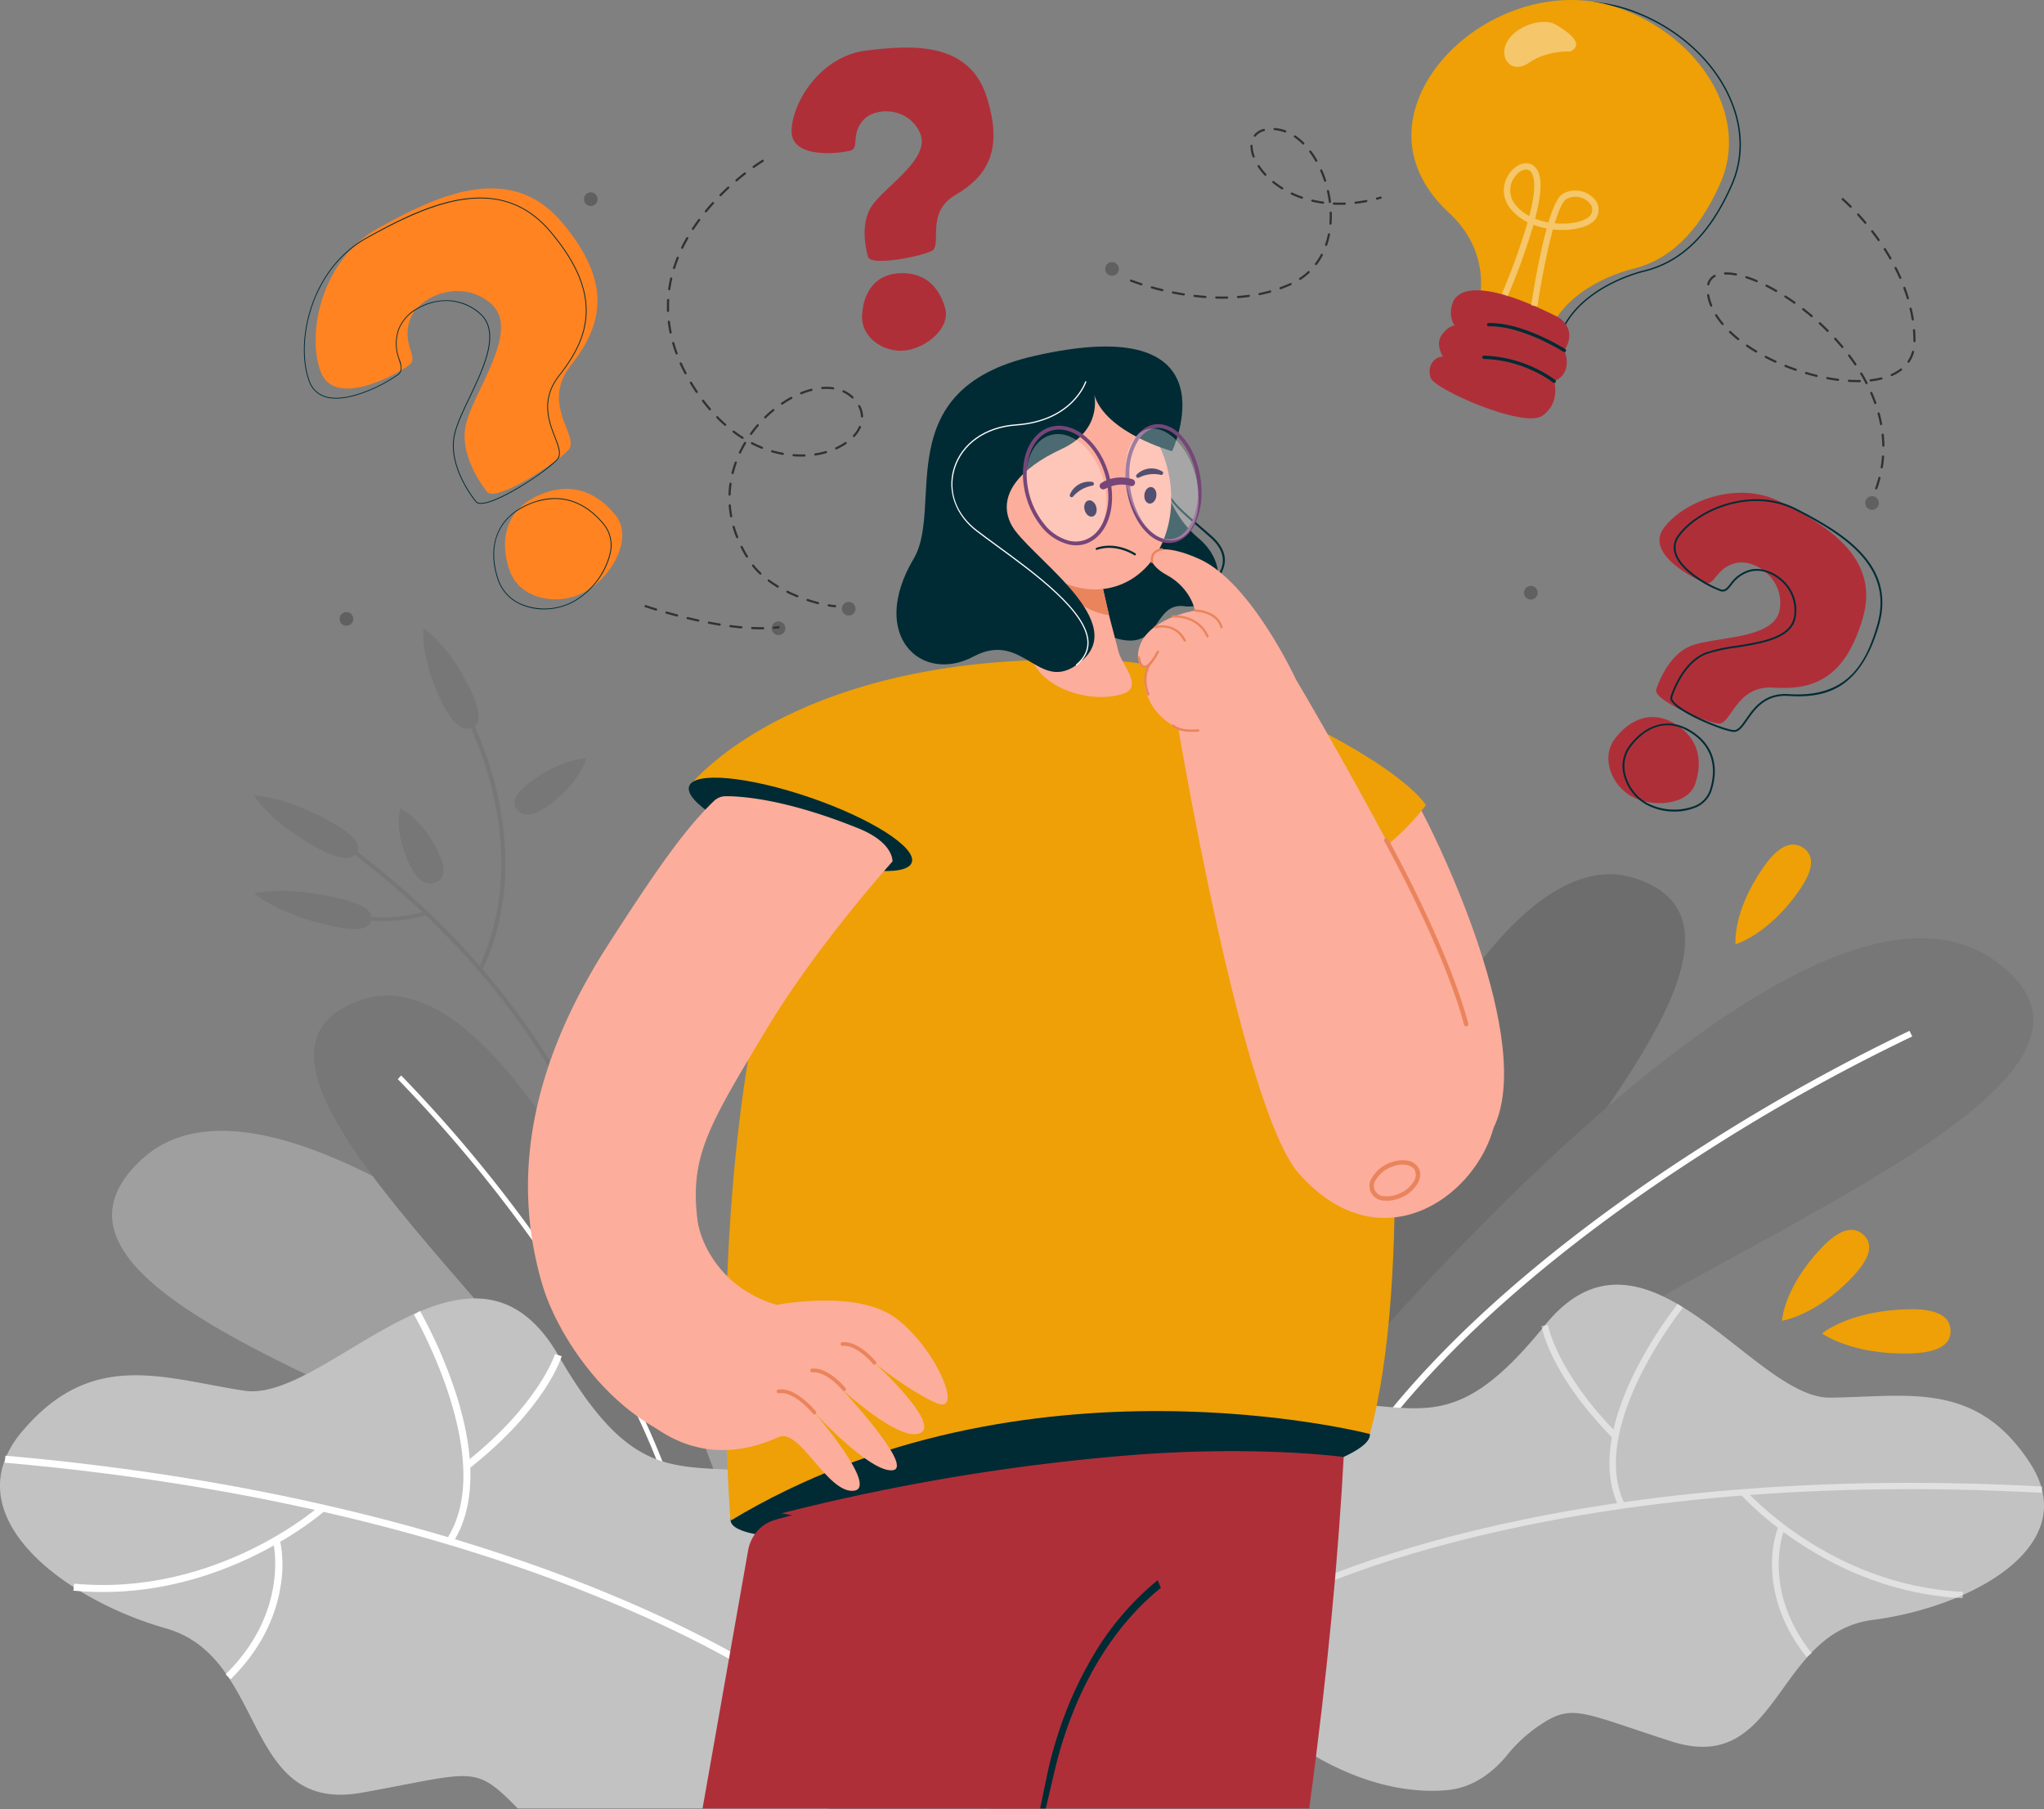 <svg xmlns="http://www.w3.org/2000/svg" width="641.926" height="568.339" viewBox="0 0 641.926 568.339">
  <rect x="0" y="0" width="641.926" height="568.339" fill="#808080" stroke="none"/>
  <g id="Woman_thinking_about_idea_flat_vector_illustration_Convertido_" data-name="Woman thinking about idea flat vector illustration [Convertido]" transform="translate(0)">
    <path id="Caminho_2417" data-name="Caminho 2417" d="M672.587,947.735c-5.385,4.1-8.436,3.786-10.224,1.9s-1.635-4.636,3.75-8.734c9.81-7.463,17.788-7.653,17.788-7.653S682.539,940.164,672.587,947.735Z" transform="translate(-499.816 -695.073)" fill="#777"/>
    <path id="Caminho_2418" data-name="Caminho 2418" d="M614.136,1132.44l-1.331.1c-.018-.183-1.9-18.674-13.913-44.3-11.088-23.645-33.322-58.376-76.279-89.555l.842-.931c43.194,31.35,65.546,66.284,76.691,90.069C612.23,1113.617,614.118,1132.257,614.136,1132.44Z" transform="translate(-416.261 -733.928)" fill="#777"/>
    <path id="Caminho_2419" data-name="Caminho 2419" d="M625.923,975.206l-1.232-.461c18.788-40.1-5.226-81.421-5.471-81.834l1.18-.564C620.648,892.765,644.961,934.568,625.923,975.206Z" transform="translate(-474.447 -670.44)" fill="#777"/>
    <path id="Caminho_2420" data-name="Caminho 2420" d="M539.428,1055.238a52.257,52.257,0,0,1-24.759-2.348l.546-1.093c.143.057,14.574,5.681,29.928.88l.438,1.13A43.089,43.089,0,0,1,539.428,1055.238Z" transform="translate(-411.476 -766.475)" fill="#777"/>
    <path id="Caminho_2421" data-name="Caminho 2421" d="M480.205,971.155c8.053,4.528,9.253,7.577,7.779,9.677s-5.064,2.455-13.117-2.073c-14.669-8.249-19.09-16.037-19.09-16.037S465.322,962.787,480.205,971.155Z" transform="translate(-376.005 -712.826)" fill="#777"/>
    <path id="Caminho_2422" data-name="Caminho 2422" d="M482.09,1040.2c9.207,2.139,11.379,4.72,10.679,7.119s-4.006,3.708-13.213,1.569c-16.772-3.9-23.611-10.123-23.611-10.123S465.074,1036.246,482.09,1040.2Z" transform="translate(-376.106 -758.15)" fill="#777"/>
    <path id="Caminho_2423" data-name="Caminho 2423" d="M582.628,986.8c2.761,5.813,1.519,8.332-1.027,9.307s-5.43.036-8.191-5.778c-5.029-10.588-2.851-17.471-2.851-17.471S577.526,976.055,582.628,986.8Z" transform="translate(-444.856 -718.929)" fill="#777"/>
    <path id="Caminho_2424" data-name="Caminho 2424" d="M604.309,849.937c3.768,7.822,2.83,10.948.29,11.935s-5.72-.541-9.488-8.363c-6.864-14.249-5.582-22.922-5.582-22.922S597.345,835.479,604.309,849.937Z" transform="translate(-456.506 -633.24)" fill="#777"/>
    <path id="Caminho_2425" data-name="Caminho 2425" d="M574.036,1359.5s-167.549-172.864-221.152-122.9,142.537,89.458,189.431,141.418Z" transform="translate(-308.493 -872.322)" fill="#9f9f9f"/>
    <path id="Caminho_2426" data-name="Caminho 2426" d="M634.343,1285.687s-61.084-183.826-117.136-163.34,71.942,113,87.8,167.14Z" transform="translate(-404.507 -808.008)" fill="#777"/>
    <path id="Caminho_2427" data-name="Caminho 2427" d="M657.833,1325.931c-10.3-37.63-33.811-73.955-51.723-97.8a439.767,439.767,0,0,0-36.782-43.173l1.051-1.172a441.305,441.305,0,0,1,36.922,43.332c17.992,23.952,41.614,60.451,51.976,98.319Z" transform="translate(-444.397 -845.972)" fill="#fff"/>
    <path id="Caminho_2428" data-name="Caminho 2428" d="M515.263,1520.1H417.8c-13.761-14.02-13.385-11.344-48.935-4.951-27.174,4.877-30.429-19.046-42-36.364l0-.008c-.215-.321-.435-.642-.658-.96-4.466-6.413-10.2-11.8-18.9-14.275a111.316,111.316,0,0,1-26.935-11.677c-.686-.419-1.367-.842-2.033-1.273-16.382-10.549-27.444-25.09-21.537-40.179l0-.008c.137-.36.282-.709.447-1.069a31.771,31.771,0,0,1,4.787-7.513c21.909-26.1,44.2-16.884,69.908-12.931,5.637.866,12.218-1.461,19.351-5.124,10.851-5.57,22.975-14.232,34.973-19.445l.012,0,.012,0c.286-.125.572-.247.854-.368h0c5.743-2.417,11.454-4,16.974-4.047,9.656-.071,18.732,4.591,26.406,17.831,0,0,0,0,0,.008.247.423.49.842.733,1.257,11.517,19.582,20.534,27.777,30.034,31.4h0c.635.243,1.269.466,1.911.666,5,1.59,10.2,2.053,16,2.362,1.445.075,2.93.141,4.462.215,3.588.172,7.423.376,11.591.807,1.88.2,3.827.435,5.852.737h0c2.6.388,5.32.881,8.183,1.52.094.02.192.043.29.063h.008c5.59,1.257,10.714,2.636,14.658,5.065h0a2.584,2.584,0,0,1,.219.137,17.909,17.909,0,0,1,1.473,1.027c.313.239.615.489.909.748a69.062,69.062,0,0,1,7.251,7.47q1.387,1.681,2.605,3.389C557.161,1463.2,542.018,1497.538,515.263,1520.1Z" transform="translate(-255.196 -952.047)" fill="#c2c2c2"/>
    <path id="Caminho_2429" data-name="Caminho 2429" d="M506.468,1560.349l1.347-1.749c-.77-.594-79.084-59.609-248.618-74.478l-.193,2.2C427.9,1501.139,505.7,1559.761,506.468,1560.349Z" transform="translate(-257.489 -1026.865)" fill="#fff"/>
    <path id="Caminho_2430" data-name="Caminho 2430" d="M624.125,1439.7c23.689-18.718,28.657-34.466,28.857-35.126l-2.113-.64c-.047.156-5.03,15.795-28.115,34.034Z" transform="translate(-476.576 -978.569)" fill="#fff"/>
    <path id="Caminho_2431" data-name="Caminho 2431" d="M594.212,1442.684c7-10.685,7.433-26.7,1.245-46.323a147.473,147.473,0,0,0-11.486-26.533l-1.907,1.11c.266.457,26.4,45.966,10.3,70.536Z" transform="translate(-452.068 -958.026)" fill="#fff"/>
    <path id="Caminho_2432" data-name="Caminho 2432" d="M387.8,1528.416c2.808-2.059,4.342-3.417,4.412-3.479l-1.476-1.641c-.321.289-32.65,28.838-77.389,24.609l-.207,2.2C349.188,1553.511,377.336,1536.087,387.8,1528.416Z" transform="translate(-290.094 -1050.458)" fill="#fff"/>
    <path id="Caminho_2433" data-name="Caminho 2433" d="M434.939,1594.865c10.962-10.756,14.613-21.974,15.745-29.49a38.58,38.58,0,0,0-.194-13.994l-2.142.539c.053.214,5.114,21.676-14.957,41.37Z" transform="translate(-362.523 -1067.374)" fill="#fff"/>
    <g id="Grupo_1118" data-name="Grupo 1118" transform="translate(385.017 274.612)" opacity="0.6">
      <path id="Caminho_2434" data-name="Caminho 2434" d="M1223.3,1227.844s67.02-222.086,128.676-201.647-79.019,138.872-96.41,204.141Z" transform="translate(-1223.3 -1024.867)" fill="#606060"/>
    </g>
    <path id="Caminho_2435" data-name="Caminho 2435" d="M1284.75,1227.318s153.29-190.1,216.831-145.036-138.341,103.786-180.751,160.59Z" transform="translate(-875.294 -780.676)" fill="#777"/>
    <path id="Caminho_2436" data-name="Caminho 2436" d="M1332.813,1280.254c28.549-39.752,73.517-72.969,106.212-93.834A599.831,599.831,0,0,1,1503.8,1150.3l-.87-1.758a602.018,602.018,0,0,0-65.022,36.255c-32.841,20.958-78.019,54.338-106.747,94.341Z" transform="translate(-903.25 -824.742)" fill="#fff"/>
    <path id="Caminho_2437" data-name="Caminho 2437" d="M1399.589,1454.347c-30.923,4.041-29.1,49.091-63.214,38.134-28.847-9.283-31.127-12.1-41.884-4.687a46.818,46.818,0,0,0-9.731,9.07c-3.356,4.127-9.691,10.1-18.717,10.928-55.141,5.065-123.949-78.692-64-117.316,4.329-2.789,10.389-3.525,17.075-4.019,36.266-2.66,46.285,14.15,77.516-24.622s65.333,22.891,89.539,22.676,45.914-5.571,62.866,20.564C1465.989,1431.233,1430.514,1450.326,1399.589,1454.347Z" transform="translate(-811.501 -945.496)" fill="#c2c2c2"/>
    <g id="Grupo_1119" data-name="Grupo 1119" transform="translate(402.749 409.539)" opacity="0.5">
      <path id="Caminho_2438" data-name="Caminho 2438" d="M1268.909,1542.854l-1.024-1.735c.785-.431,80.377-43.02,238.6-34.424l-.1,1.989C1348.756,1500.121,1269.689,1542.424,1268.909,1542.854Z" transform="translate(-1267.885 -1449.309)" fill="#fff"/>
      <path id="Caminho_2439" data-name="Caminho 2439" d="M1494.707,1416.231c-19.515-19.769-22.133-34.47-22.235-35.086l2.029-.3c.024.145,2.669,14.752,21.686,34.016Z" transform="translate(-1391.107 -1374.2)" fill="#fff"/>
      <path id="Caminho_2440" data-name="Caminho 2440" d="M1529.078,1427.865c-5.126-10.444-3.525-24.8,4.63-41.521a130.875,130.875,0,0,1,13.9-22.209l1.62,1.237c-.3.374-30.086,37.635-18.3,61.651Z" transform="translate(-1423.431 -1364.136)" fill="#fff"/>
      <path id="Caminho_2441" data-name="Caminho 2441" d="M1633.195,1516.253c-2.333-2.2-3.578-3.611-3.635-3.676l1.566-1.275c.26.3,26.517,29.961,68.309,31.957l-.083,1.988C1665.676,1543.643,1641.889,1524.458,1633.195,1516.253Z" transform="translate(-1485.721 -1452.774)" fill="#fff"/>
      <path id="Caminho_2442" data-name="Caminho 2442" d="M1665.38,1581.332c-8.769-11.018-10.737-21.505-10.844-28.362a33.686,33.686,0,0,1,1.924-12.47l1.908.757c-.076.185-7.421,18.694,8.635,38.868Z" transform="translate(-1500.761 -1470.359)" fill="#fff"/>
    </g>
    <path id="Caminho_2443" data-name="Caminho 2443" d="M1634.389,1008.543c5.3-7.589,9.386-8.19,12.473-6.148s4.013,5.955-1.292,13.544c-9.663,13.824-19.924,16.807-19.924,16.807S1624.585,1022.57,1634.389,1008.543Z" transform="translate(-1080.595 -736.114)" fill="#eea006"/>
    <path id="Caminho_2444" data-name="Caminho 2444" d="M1721.046,1368.429c10.091-.245,13.2,2.792,13.336,6.626s-2.758,7.016-12.849,7.261c-18.382.445-27.51-6.284-27.51-6.284S1702.4,1368.878,1721.046,1368.429Z" transform="translate(-1121.798 -957.174)" fill="#eea006"/>
    <path id="Caminho_2445" data-name="Caminho 2445" d="M1674.632,1311.584c6.374-6.768,10.508-6.8,13.267-4.352s3.1,6.442-3.274,13.209c-11.612,12.328-22.22,13.858-22.22,13.858S1662.848,1324.092,1674.632,1311.584Z" transform="translate(-1102.755 -919.431)" fill="#eea006"/>
    <path id="Caminho_2446" data-name="Caminho 2446" d="M558.263,578.449s-8.994-10.6-6.668-21.013,17.268-29.49,8.127-37.85-23.008-2.818-25.708,4.923,3.031,11.623-.2,14.138-23.51,14.166-27.907,1.879.64-35.16,18.086-44.824,41.137-21.58,57.728-1.94,12.36,32.893,2.784,45.1,2.982,22.265-.642,26.4S560.805,582.059,558.263,578.449Z" transform="translate(-405.297 -423.996)" fill="#ff8321"/>
    <path id="Caminho_2447" data-name="Caminho 2447" d="M655.405,746.108c-3.384-9.917-.763-18.543,7.8-22.955s17.891-3.836,25.525,5.691c5.822,7.266-1.542,19.831-10.109,24.243S658.411,754.914,655.405,746.108Z" transform="translate(-495.379 -566.937)" fill="#ff8321"/>
    <path id="Caminho_2448" data-name="Caminho 2448" d="M583.962,526.507c.2-7.925-3.479-16.241-11.235-25.423-7.427-8.79-16.8-12.081-28.667-10.063-10.134,1.727-20.4,7.086-29.223,11.975a35.007,35.007,0,0,0-3.059,1.912.012.012,0,0,0-.008,0c-15.183,10.628-19.171,31.628-15.078,43.062a7.8,7.8,0,0,0,5.347,5.194c4.141,1.2,9.55-.392,13.358-1.943a46.951,46.951,0,0,0,9.4-5.073,2.52,2.52,0,0,0,1-1.508v0a7.136,7.136,0,0,0-.541-3.334,13.519,13.519,0,0,1-.227-9.351,12.539,12.539,0,0,1,5.132-6.107,0,0,0,0,1,0,0h0a17.905,17.905,0,0,1,5.414-2.358,15.96,15.96,0,0,1,14.952,3.6c6.244,5.711,1.085,16.558-3.467,26.128-2.045,4.3-3.976,8.363-4.7,11.6-2.292,10.275,6.467,20.848,6.695,21.118a1.87,1.87,0,0,0,1.516.685c.071,0,.145,0,.223,0,5.629,0,21.016-10.392,24.064-13.871.063-.07.121-.145.176-.219l.008-.008c1.144-1.618.235-3.96-.909-6.9-1.92-4.951-4.552-11.732,1.371-19.281C581.193,539.1,583.8,532.986,583.962,526.507ZM573.9,565.719c1.163,3,2.084,5.363.772,6.863a12.353,12.353,0,0,1-.909.913l-.012.012a73.1,73.1,0,0,1-10.389,7.443c-5.86,3.557-10.51,5.531-12.774,5.41a1.625,1.625,0,0,1-1.324-.58l0-.008c-.09-.106-8.927-10.671-6.644-20.9.717-3.2,2.644-7.255,4.681-11.544,4.591-9.652,9.793-20.589,3.408-26.43a15.918,15.918,0,0,0-10.859-4.2,17.8,17.8,0,0,0-4.328.544,18.305,18.305,0,0,0-4.8,1.966h0a0,0,0,0,0,0,0,13.149,13.149,0,0,0-5.923,6.663,13.915,13.915,0,0,0,.223,9.511c.435,1.395.784,2.519.462,3.455a2.4,2.4,0,0,1-.838,1.116,46.376,46.376,0,0,1-9.335,5.034c-3.772,1.536-9.123,3.118-13.193,1.935a7.572,7.572,0,0,1-5.179-5.034c-3.925-10.968-.36-30.794,13.475-41.645l0,0a34.492,34.492,0,0,1,4.552-3.02c19.52-10.815,41.68-20.777,57.564-1.97,7.717,9.131,11.372,17.393,11.176,25.251-.161,6.421-2.75,12.492-8.395,19.688-6.013,7.663-3.349,14.521-1.406,19.532Z" transform="translate(-399.741 -428.375)" fill="#002b34"/>
    <path id="Caminho_2449" data-name="Caminho 2449" d="M679.754,736.191c-6.934-8.649-16.057-10.682-25.686-5.723-.474.243-.928.5-1.367.772-7.333,4.528-9.766,12.759-6.5,22.34a13.157,13.157,0,0,0,7.78,7.909,18.056,18.056,0,0,0,6.73,1.257,19.591,19.591,0,0,0,8.892-2.115,23,23,0,0,0,6.221-4.853l.008-.008a23.239,23.239,0,0,0,5.711-10.4A10.666,10.666,0,0,0,679.754,736.191Zm1.539,9.127a23.413,23.413,0,0,1-6.558,11.211,21.919,21.919,0,0,1-5.249,3.87,19.033,19.033,0,0,1-15.41.85,12.9,12.9,0,0,1-7.631-7.756c-1.669-4.893-1.869-9.546-.58-13.46a15.744,15.744,0,0,1,6.205-8.081,19.287,19.287,0,0,1,2.115-1.258,21.747,21.747,0,0,1,9.946-2.621c5.735,0,11.023,2.793,15.422,8.277a10.42,10.42,0,0,1,1.739,8.967Z" transform="translate(-489.841 -571.34)" fill="#002b34"/>
    <path id="Caminho_2450" data-name="Caminho 2450" d="M904.268,437.617s-3.06-9.555,1.16-15.882,18.866-14.987,15.128-23.086-14.16-8.194-17.926-3.757-1.068,8.6-3.812,9.4-18.912,3.027-18.556-6.4,9.579-23.34,23.393-25.018,32.257-3.151,37.878,14.534-.573,25.389-9.954,30.926-3.873,15.709-7.3,17.481S904.973,440.729,904.268,437.617Z" transform="translate(-631.668 -356.994)" fill="#af2f39"/>
    <path id="Caminho_2451" data-name="Caminho 2451" d="M935.908,563.407c.394-7.561,4.339-12.611,11.035-13.213s12.582,2.341,15.041,10.807c1.875,6.456-6.168,12.84-12.864,13.441S935.558,570.121,935.908,563.407Z" transform="translate(-665.179 -464.316)" fill="#af2f39"/>
    <path id="Caminho_2452" data-name="Caminho 2452" d="M1657.451,578.388a.348.348,0,0,0-.419.243c-.282,1.085-.619,2.174-1,3.24a.337.337,0,0,0,.2.435.31.31,0,0,0,.118.023.345.345,0,0,0,.321-.227c.388-1.085.733-2.194,1.019-3.294a.339.339,0,0,0-.243-.419Zm1.066-6.746a.334.334,0,0,0-.364.313c-.086,1.12-.223,2.252-.407,3.365a.341.341,0,0,0,.282.392.269.269,0,0,0,.055.008.344.344,0,0,0,.337-.286c.192-1.136.329-2.288.415-3.428a.342.342,0,0,0-.317-.365Zm.2-6.526a.343.343,0,0,0-.682.075c.121,1.124.188,2.264.208,3.38a.346.346,0,0,0,.341.337h.008a.345.345,0,0,0,.337-.349c-.018-1.136-.089-2.3-.208-3.443Zm-.51-3.4c-.211-1.112-.478-2.237-.783-3.353a.344.344,0,0,0-.662.184c.306,1.1.564,2.205.776,3.3a.344.344,0,0,0,.337.278.349.349,0,0,0,.333-.407Zm-1.825-6.636c-.384-1.062-.814-2.139-1.277-3.2a.346.346,0,0,0-.451-.176.338.338,0,0,0-.176.451c.458,1.046.881,2.111,1.258,3.157a.344.344,0,0,0,.321.227.407.407,0,0,0,.117-.02.345.345,0,0,0,.212-.439Zm-2.765-6.307c-.521-1.007-1.085-2.017-1.677-3.012a.343.343,0,1,0-.588.353c.584.979,1.14,1.982,1.657,2.973a.338.338,0,0,0,.3.184.31.31,0,0,0,.156-.039.341.341,0,0,0,.15-.459Zm-2.44-.83c-1.1.019-2.233,0-3.393-.075a.342.342,0,0,0-.043.682c.917.055,1.829.082,2.7.082.251,0,.5,0,.744,0a.345.345,0,0,0,.337-.349.353.353,0,0,0-.345-.337Zm7.118-.556a.345.345,0,0,0-.415-.251,26.547,26.547,0,0,1-3.322.587.342.342,0,0,0,.039.682h.039a27.967,27.967,0,0,0,3.408-.6.345.345,0,0,0,.251-.415Zm-13.895.165c-1.1-.137-2.233-.313-3.365-.525a.343.343,0,0,0-.125.674c1.144.211,2.288.392,3.4.529a.15.15,0,0,0,.043,0,.338.338,0,0,0,.337-.3.344.344,0,0,0-.29-.384Zm-6.695-1.234c-1.093-.259-2.2-.556-3.291-.874a.341.341,0,1,0-.192.654c1.1.325,2.217.623,3.322.885a.3.3,0,0,0,.082.012.339.339,0,0,0,.329-.263.342.342,0,0,0-.25-.415Zm26.708-1.865a.342.342,0,0,0-.478-.063,13.907,13.907,0,0,1-2.871,1.681.345.345,0,0,0-.177.45.34.34,0,0,0,.314.208.334.334,0,0,0,.137-.031,14.284,14.284,0,0,0,3.012-1.767.335.335,0,0,0,.065-.478Zm-33.242-.047c-1.069-.368-2.147-.768-3.193-1.187a.342.342,0,1,0-.255.635c1.058.423,2.143.827,3.224,1.2a.356.356,0,0,0,.11.016.345.345,0,0,0,.325-.227.351.351,0,0,0-.211-.439Zm18.924-1.551c-.631-.936-1.3-1.876-2-2.8a.341.341,0,0,0-.545.411c.686.913,1.352,1.845,1.974,2.773a.343.343,0,0,0,.568-.384ZM1668,538.776a.34.34,0,0,0-.419.239,10.038,10.038,0,0,1-1.379,2.985.348.348,0,0,0,.09.478.356.356,0,0,0,.2.059.343.343,0,0,0,.282-.149,10.733,10.733,0,0,0,1.469-3.193.339.339,0,0,0-.237-.419Zm-43.157,3.1c-1.034-.478-2.065-.979-3.055-1.5a.343.343,0,0,0-.317.607c1,.525,2.041,1.034,3.087,1.516a.365.365,0,0,0,.145.027.338.338,0,0,0,.31-.2.343.343,0,0,0-.169-.455Zm-6.025-3.161c-.991-.6-1.951-1.21-2.864-1.837a.336.336,0,0,0-.474.086.343.343,0,0,0,.086.474c.924.635,1.9,1.261,2.9,1.861a.325.325,0,0,0,.176.051.335.335,0,0,0,.294-.168.338.338,0,0,0-.114-.466Zm27.147-1.355c-.721-.869-1.477-1.743-2.253-2.593a.341.341,0,0,0-.482-.023.346.346,0,0,0-.024.486c.768.842,1.52,1.708,2.233,2.566a.338.338,0,0,0,.262.125.351.351,0,0,0,.219-.078.342.342,0,0,0,.043-.482Zm22.595-5.073a.342.342,0,0,0-.682.055c.086,1.054.129,2.119.137,3.169v.215a.345.345,0,0,0,.341.345h0a.337.337,0,0,0,.341-.337v-.227c-.007-1.066-.055-2.151-.139-3.22Zm-55.328,2.562c-.9-.725-1.763-1.477-2.55-2.233a.342.342,0,1,0-.474.494c.8.768,1.677,1.536,2.593,2.272a.349.349,0,0,0,.216.078.332.332,0,0,0,.266-.129.347.347,0,0,0-.049-.482Zm28.11-2.574c-.8-.8-1.633-1.606-2.476-2.382a.338.338,0,0,0-.482.019.341.341,0,0,0,.016.482c.838.772,1.661,1.567,2.456,2.366a.343.343,0,1,0,.486-.486Zm-32.976-2.127a25.059,25.059,0,0,1-1.99-2.719.342.342,0,0,0-.47-.11.347.347,0,0,0-.11.474,26.035,26.035,0,0,0,2.045,2.793.347.347,0,0,0,.266.121.326.326,0,0,0,.216-.078.342.342,0,0,0,.046-.482Zm59.131-4.661a.342.342,0,0,0-.411-.255.347.347,0,0,0-.258.411c.258,1.1.474,2.225.65,3.33a.344.344,0,0,0,.337.29.268.268,0,0,0,.055,0,.341.341,0,0,0,.282-.392c-.175-1.12-.393-2.256-.652-3.381Zm-31.2,2.127c-.874-.74-1.771-1.469-2.668-2.166a.342.342,0,0,0-.482.059.338.338,0,0,0,.059.478c.893.693,1.782,1.418,2.648,2.151a.331.331,0,0,0,.219.082.346.346,0,0,0,.262-.121.342.342,0,0,0-.036-.482Zm-31.456-3.165a15.686,15.686,0,0,1-.936-3.2.342.342,0,0,0-.674.118,16.412,16.412,0,0,0,.975,3.341.342.342,0,0,0,.317.216.307.307,0,0,0,.13-.027.346.346,0,0,0,.189-.447Zm26.026-1.058c-.936-.666-1.9-1.316-2.848-1.927a.337.337,0,0,0-.47.1.343.343,0,0,0,.1.474c.94.607,1.892,1.25,2.821,1.912a.334.334,0,0,0,.2.063.343.343,0,0,0,.2-.623Zm35.741-1.23c-.325-1.077-.7-2.174-1.1-3.259a.341.341,0,0,0-.639.239c.4,1.07.768,2.155,1.089,3.22a.342.342,0,0,0,.329.243.279.279,0,0,0,.1-.016.343.343,0,0,0,.228-.427Zm-41.523-2.491c-1.015-.588-2.033-1.14-3.028-1.641a.342.342,0,0,0-.309.611c.983.5,1.99,1.042,3,1.622a.319.319,0,0,0,.168.047.345.345,0,0,0,.3-.172.34.34,0,0,0-.122-.466ZM1605.9,515.1a.346.346,0,0,0-.466-.133,4.434,4.434,0,0,0-2.17,2.86.34.34,0,0,0,.247.415.307.307,0,0,0,.086.012.342.342,0,0,0,.329-.255,3.766,3.766,0,0,1,1.841-2.432.346.346,0,0,0,.135-.466Zm13.037,1.473c-1.1-.47-2.194-.881-3.232-1.218a.342.342,0,1,0-.212.65c1.018.329,2.088.733,3.177,1.195a.328.328,0,0,0,.133.027.34.34,0,0,0,.313-.208.336.336,0,0,0-.179-.447Zm45.272-.858c-.454-1.034-.952-2.08-1.477-3.11a.339.339,0,0,0-.458-.149.349.349,0,0,0-.153.462c.521,1.019,1.015,2.053,1.465,3.071a.337.337,0,0,0,.313.2.357.357,0,0,0,.137-.027.34.34,0,0,0,.176-.451Zm-51.853-1.246a16.345,16.345,0,0,0-3.471-.329.343.343,0,1,0,.008.686h.012a15.726,15.726,0,0,1,3.322.317.385.385,0,0,0,.067,0,.346.346,0,0,0,.337-.278.342.342,0,0,0-.274-.4Zm48.739-4.889c-.564-.979-1.167-1.966-1.786-2.938a.342.342,0,0,0-.576.368c.615.96,1.211,1.943,1.767,2.911a.345.345,0,0,0,.3.172.32.32,0,0,0,.168-.047.341.341,0,0,0,.129-.466Zm-3.706-5.794c-.654-.924-1.344-1.857-2.045-2.766a.342.342,0,0,0-.478-.063.347.347,0,0,0-.063.482c.7.9,1.375,1.822,2.025,2.742a.344.344,0,0,0,.478.082.347.347,0,0,0,.085-.478Zm-4.2-5.445c-.737-.877-1.5-1.747-2.264-2.585a.346.346,0,0,0-.486-.023.341.341,0,0,0-.02.482c.76.834,1.516,1.7,2.245,2.566a.343.343,0,0,0,.262.125.332.332,0,0,0,.219-.082.342.342,0,0,0,.045-.482Zm-4.642-5.077c-1.524-1.528-2.48-2.342-2.519-2.378a.343.343,0,0,0-.446.521c.012.008.975.834,2.479,2.339a.343.343,0,0,0,.489-.482Z" transform="translate(-1067.112 -428.591)" fill="#313131"/>
    <path id="Caminho_2453" data-name="Caminho 2453" d="M1178.033,488.391h-.008c-1.132.023-2.264.019-3.4-.016a.343.343,0,0,0-.016.686c.658.02,1.328.027,1.982.027.482,0,.968,0,1.453-.016a.341.341,0,0,0-.008-.682Zm6.769-.529c-1.1.153-2.237.274-3.38.36a.343.343,0,0,0,.027.685c.008,0,.016,0,.027,0,1.155-.086,2.3-.212,3.42-.364a.342.342,0,0,0-.09-.678Zm-13.581.337c-1.113-.082-2.252-.2-3.389-.329a.341.341,0,0,0-.082.678c1.148.137,2.3.251,3.42.333h.027a.341.341,0,0,0,.341-.313.348.348,0,0,0-.314-.368Zm-6.765-.8c-1.109-.176-2.237-.38-3.353-.6a.342.342,0,1,0-.137.67c1.128.227,2.268.431,3.381.611a.289.289,0,0,0,.055,0,.343.343,0,0,0,.055-.682Zm27.417-.658a.344.344,0,0,0-.423-.239c-1.069.3-2.178.568-3.3.8a.342.342,0,0,0,.067.678.432.432,0,0,0,.071-.008c1.136-.231,2.26-.5,3.345-.807a.34.34,0,0,0,.239-.419Zm-34.1-.678c-1.1-.263-2.217-.549-3.3-.854a.343.343,0,0,0-.391.5.34.34,0,0,0,.207.16c1.1.305,2.213.6,3.326.862a.276.276,0,0,0,.078.008.335.335,0,0,0,.333-.262.344.344,0,0,0-.249-.411Zm40.5-1.712a.342.342,0,0,0-.45-.168c-1.015.466-2.072.9-3.142,1.285a.341.341,0,0,0,.117.662.308.308,0,0,0,.118-.02c1.085-.392,2.159-.831,3.189-1.3a.339.339,0,0,0,.171-.454Zm-47.07-.125c-2.021-.65-3.2-1.124-3.212-1.128a.342.342,0,1,0-.255.634c.012,0,1.21.486,3.255,1.148a.332.332,0,0,0,.106.016.344.344,0,0,0,.106-.67Zm52.691-3.717a.346.346,0,0,0-.486-.016,20.055,20.055,0,0,1-2.64,2.072.344.344,0,0,0-.1.474.349.349,0,0,0,.286.153.362.362,0,0,0,.188-.055,20.607,20.607,0,0,0,2.73-2.147.341.341,0,0,0,.02-.482Zm4.023-5.492a.339.339,0,0,0-.462.145,20.475,20.475,0,0,1-1.8,2.836.342.342,0,0,0,.545.415,21.517,21.517,0,0,0,1.861-2.934.343.343,0,0,0-.143-.462Zm2.155-6.467a.34.34,0,0,0-.4.266,25.14,25.14,0,0,1-.885,3.255.339.339,0,0,0,.212.435.388.388,0,0,0,.114.02.34.34,0,0,0,.321-.231,26.484,26.484,0,0,0,.909-3.341.345.345,0,0,0-.267-.4Zm.834-6.475a.343.343,0,1,0-.685.02q.012.452.012.9c0,.83-.031,1.665-.1,2.472a.341.341,0,0,0,.317.368.059.059,0,0,0,.027,0,.344.344,0,0,0,.341-.317c.063-.827.1-1.677.1-2.527,0-.309,0-.619-.012-.925Zm4.043-3.2c-1.14.047-2.28.047-3.389,0a.343.343,0,0,0-.031.685c.58.024,1.171.035,1.759.035.556,0,1.124-.012,1.688-.031a.343.343,0,1,0-.027-.685Zm6.738-.8c-1.12.219-2.253.4-3.357.529a.342.342,0,0,0,.043.682c.012,0,.027,0,.039,0,1.12-.133,2.268-.313,3.4-.533a.346.346,0,0,0,.271-.4.342.342,0,0,0-.4-.27Zm-13.5.5c-1.124-.153-2.245-.36-3.33-.615a.342.342,0,1,0-.157.666c1.1.262,2.249.47,3.4.627.016,0,.031,0,.047,0a.342.342,0,0,0,.043-.682Zm1.849-3.349a.342.342,0,1,0-.666.153c.247,1.1.447,2.225.592,3.338a.338.338,0,0,0,.337.3.157.157,0,0,0,.043,0,.342.342,0,0,0,.3-.38c-.143-1.136-.346-2.28-.6-3.4Zm16.519,2.013a.338.338,0,0,0-.423-.231c-.38.11-.756.211-1.132.309a.343.343,0,0,0,.086.674.33.33,0,0,0,.086-.012c.38-.1.764-.2,1.148-.317a.337.337,0,0,0,.235-.423Zm-24.945-.215a31.936,31.936,0,0,1-3.134-1.273.339.339,0,0,0-.454.161.345.345,0,0,0,.161.458,33.781,33.781,0,0,0,3.2,1.3.41.41,0,0,0,.114.02.342.342,0,0,0,.113-.666Zm-6.1-2.887a27.114,27.114,0,0,1-2.754-1.951.341.341,0,1,0-.431.529,27.465,27.465,0,0,0,2.825,2,.332.332,0,0,0,.47-.11.343.343,0,0,0-.109-.47Zm13.612-2.237c-.36-1.1-.775-2.19-1.234-3.228a.342.342,0,0,0-.627.274c.45,1.022.854,2.084,1.21,3.165a.34.34,0,0,0,.325.235.334.334,0,0,0,.106-.016.343.343,0,0,0,.22-.431Zm-18.838-2.01a20.246,20.246,0,0,1-2.084-2.632.342.342,0,1,0-.572.376,21.093,21.093,0,0,0,2.158,2.723.33.33,0,0,0,.251.11.343.343,0,0,0,.247-.576Zm16.049-4.305a28.009,28.009,0,0,0-1.892-2.9.343.343,0,1,0-.548.411,27.279,27.279,0,0,1,1.849,2.828.341.341,0,0,0,.592-.341Zm-19.669-1.293a9.088,9.088,0,0,1-.627-3.157v-.055a.336.336,0,0,0-.337-.345h0a.338.338,0,0,0-.341.337v.071a9.7,9.7,0,0,0,.67,3.388.335.335,0,0,0,.317.223.412.412,0,0,0,.121-.02.343.343,0,0,0,.2-.443Zm15.509-4.231a18.567,18.567,0,0,0-2.676-2.221.341.341,0,1,0-.384.564,18.428,18.428,0,0,1,2.577,2.143.342.342,0,0,0,.243.1.354.354,0,0,0,.243-.1.345.345,0,0,0,0-.486Zm-12.273-4.054a.34.34,0,0,0-.419-.239,5.593,5.593,0,0,0-3.024,1.9.338.338,0,0,0,.059.478.33.33,0,0,0,.208.074.343.343,0,0,0,.27-.133,4.959,4.959,0,0,1,2.667-1.665.34.34,0,0,0,.241-.419Zm6.5.216a12.1,12.1,0,0,0-3.416-.752.342.342,0,1,0-.047.682,11.456,11.456,0,0,1,3.224.709.331.331,0,0,0,.121.023.346.346,0,0,0,.321-.223.34.34,0,0,0-.2-.439Z" transform="translate(-792.642 -395.262)" fill="#313131"/>
    <path id="Caminho_2454" data-name="Caminho 2454" d="M864.576,827.344a2.141,2.141,0,1,1,2.141,2.141A2.141,2.141,0,0,1,864.576,827.344Z" transform="translate(-622.224 -629.998)" fill="#606060"/>
    <path id="Caminho_2455" data-name="Caminho 2455" d="M920.018,811.887a2.141,2.141,0,1,1,2.141,2.141,2.141,2.141,0,0,1-2.141-2.141Z" transform="translate(-655.617 -620.689)" fill="#606060"/>
    <path id="Caminho_2456" data-name="Caminho 2456" d="M1127.97,543.507a2.141,2.141,0,1,1,2.141,2.141,2.141,2.141,0,0,1-2.141-2.141Z" transform="translate(-780.866 -459.044)" fill="#606060"/>
    <path id="Caminho_2457" data-name="Caminho 2457" d="M1728.11,728.4a2.141,2.141,0,1,1,2.141,2.141,2.141,2.141,0,0,1-2.141-2.141Z" transform="translate(-1142.329 -570.407)" fill="#606060"/>
    <path id="Caminho_2458" data-name="Caminho 2458" d="M1458.7,799.285a2.141,2.141,0,1,1,2.141,2.141A2.141,2.141,0,0,1,1458.7,799.285Z" transform="translate(-980.064 -613.098)" fill="#606060"/>
    <path id="Caminho_2459" data-name="Caminho 2459" d="M716.338,488.426a2.141,2.141,0,1,1,2.141,2.141A2.141,2.141,0,0,1,716.338,488.426Z" transform="translate(-532.941 -425.869)" fill="#606060"/>
    <path id="Caminho_2460" data-name="Caminho 2460" d="M523.385,819.942a2.141,2.141,0,1,1,2.141,2.141,2.141,2.141,0,0,1-2.141-2.141Z" transform="translate(-416.726 -625.54)" fill="#606060"/>
    <path id="Caminho_2461" data-name="Caminho 2461" d="M1100.873,722.469a.654.654,0,0,1-.552-.3,3.537,3.537,0,0,1-.578-3.2,4.21,4.21,0,0,1,2.58-2.2.655.655,0,0,1,.375,1.255,2.926,2.926,0,0,0-1.729,1.409,2.331,2.331,0,0,0,.455,2.035.656.656,0,0,1-.551,1.009Z" transform="translate(-763.759 -564.668)" fill="#e9845c"/>
    <path id="Caminho_2462" data-name="Caminho 2462" d="M1341.534,971.693c3.485,5.981,35.228,69.091,24.337,98.411s-47.1-22.975-47.1-22.975l2.866-58.494Z" transform="translate(-895.784 -718.229)" fill="#fdad9b"/>
    <path id="Caminho_2463" data-name="Caminho 2463" d="M1148.672,1400.082q-.059,4.289-.239,10.2-.064,1.992-.141,4.172c-.012.219-.02.443-.027.666q-.059,1.481-.122,3.051c-.011.255-.023.509-.035.768q-.053,1.3-.118,2.656-.118,2.639-.267,5.484c-.019.341-.035.686-.055,1.034q-.247,4.659-.576,9.864v0q-.728,11.446-1.916,25.521-.094,1.1-.192,2.214v0c-1.4,16.049-3.326,34.57-5.955,55.512q-.987,7.9-2.119,16.26H1054.19l-.086.282.067-.282h-17.73l1.853-26.567,3.094-59.253.055-1.065.027-.548.055-1.046.854-16.288.039-.854.059-1.113.729-13.949.039-.724.258-4.936.027-.576.051-.983,85.937-17.021,19.156-3.8S1148.783,1392.562,1148.672,1400.082Z" transform="translate(-725.738 -969.435)" fill="#af2f39"/>
    <path id="Caminho_2464" data-name="Caminho 2464" d="M832.092,1475.066c.975,8.066,46.585,7.086,102.428.018s99.31-19.166,98.335-27.232-50.875-17.16-106.718-10.092S831.117,1467,832.092,1475.066Z" transform="translate(-602.648 -997.411)" fill="#002b34"/>
    <path id="Caminho_2465" data-name="Caminho 2465" d="M948.156,1501.271l-1.857,6.119-.462,1.516-2,6.6-.494,1.637L932,1554.554l-3.522,11.6-6.483,21.377s0,0,0,.008l-4.207,13.867-.086.282.067-.282h-107.8l7.874-44.582.411-2.339.016-.1v0l.4-2.28,2.652-15,3.036-17.193a12.586,12.586,0,0,1,1.167-3.22,11.937,11.937,0,0,1,.9-1.449,11.635,11.635,0,0,1,6.162-4.43c.646-.192,1.355-.4,2.119-.6.059,0,1.1-.313,3.4-.909,1.136-.3,2.582-.662,4.364-1.093h0c3.772-.917,9.061-2.123,16.159-3.6.486-.1.979-.2,1.473-.306,14.079-2.9,30.8-5.852,45.867-7.658C929.6,1493.81,949.162,1493.806,948.156,1501.271Z" transform="translate(-589.331 -1033.352)" fill="#af2f39"/>
    <path id="Caminho_2466" data-name="Caminho 2466" d="M1114.458,1584.866c-10.377,8.312-19.057,20.006-25.427,34.014a127.856,127.856,0,0,0-7.968,23.574l-2.746,11.677h-1.782l2.625-12.555q1.446-6.152,3.385-11.952s0,0,0-.012a119.494,119.494,0,0,1,10-22.336,88.923,88.923,0,0,1,20.911-24.843Z" transform="translate(-749.886 -1086.077)" fill="#002b34"/>
    <path id="Caminho_2467" data-name="Caminho 2467" d="M1048.728,1482.357s-25.954-3.609-64.929-.729a661.069,661.069,0,0,0-111.631,18.436l19.16,3.22,119.985,4.753,26.952-17.568Z" transform="translate(-626.796 -1024.69)" fill="#af2f39"/>
    <path id="Caminho_2468" data-name="Caminho 2468" d="M864.185,893.2s54.07-44.033,112.349-28.4c27.832,7.468,52.163,27.468,56.924,68.017,3.256,27.726,10.377,120.843-3.055,169.449,0,0-108.69-28.277-200.763,27.214C829.643,1129.481,816.6,976.549,864.185,893.2Z" transform="translate(-600.199 -651.826)" fill="#eea006"/>
    <path id="Caminho_2469" data-name="Caminho 2469" d="M799.327,895.151l69.344,16.874s83.081,14.089,112.677,15.474,49.37-26.481,49.37-26.481-7.539-13.515-56.849-34.56a145.378,145.378,0,0,0-14.605-5.347c-8.58-2.627-17.313-4.975-26.128-5.415C833.349,850.716,799.327,895.151,799.327,895.151Z" transform="translate(-582.925 -648.13)" fill="#eea006"/>
    <ellipse id="Elipse_18" data-name="Elipse 18" cx="8.956" cy="36.956" rx="8.956" ry="36.956" transform="matrix(0.324, -0.946, 0.946, 0.324, 213.521, 255.439)" fill="#002b34"/>
    <path id="Caminho_2470" data-name="Caminho 2470" d="M1185.311,745.963l-.326-.557c.063-.037,6.319-3.757,6.82-8.952.26-2.7-1.069-5.35-3.95-7.889-1.355-1.194-2.6-2.269-3.733-3.253-7.836-6.786-10.769-9.325-11.429-16.64l.643-.058c.637,7.056,3.3,9.362,11.209,16.21,1.138.985,2.381,2.062,3.737,3.257,3.047,2.684,4.448,5.523,4.166,8.437a11.355,11.355,0,0,1-3.783,6.833A19.59,19.59,0,0,1,1185.311,745.963Z" transform="translate(-807.802 -559.777)" fill="#002b34"/>
    <path id="Caminho_2471" data-name="Caminho 2471" d="M1139.724,708.687a32.739,32.739,0,0,0,11.363,20.342c10.458,8.982,6.192,22.577-4.669,21.216s-6.44,17.23-25.805,8.4C1107.346,752.593,1139.724,708.687,1139.724,708.687Z" transform="translate(-774.512 -559.821)" fill="#002b34"/>
    <path id="Caminho_2472" data-name="Caminho 2472" d="M1078.663,760.659l1.891-17.164.551-5.016,3.246-29.494,6.318,27.6,3.79,16.569,3.008,11.546c.884,3.864,8.067,11.2,1.345,13.266-10.159,3.115-24.56-1.524-28.414-10.487C1070.395,767.482,1078.05,766.205,1078.663,760.659Z" transform="translate(-746.19 -560)" fill="#fdad9b"/>
    <path id="Caminho_2473" data-name="Caminho 2473" d="M1094.939,784.782q.075.221.165.438c3.307,8.509,13.864,9.727,13.864,9.727l.042-.065-3.79-16.568c-3.166-.172-7.549,0-9.565,1.891C1094.6,781.194,1094.2,782.654,1094.939,784.782Z" transform="translate(-760.744 -601.726)" fill="#e9845c"/>
    <ellipse id="Elipse_19" data-name="Elipse 19" cx="26.536" cy="32.738" rx="26.536" ry="32.738" transform="matrix(0.956, -0.293, 0.293, 0.956, 305.755, 129.385)" fill="#fdad9b"/>
    <path id="Caminho_2474" data-name="Caminho 2474" d="M1053.112,729.6c3.714,1.865,7.819.917,9.169-2.118s-.566-7.007-4.281-8.873-7.819-.917-9.169,2.118S1049.4,727.73,1053.112,729.6Z" transform="translate(-732.94 -565.219)" fill="#fdad9b"/>
    <path id="Caminho_2475" data-name="Caminho 2475" d="M1107.244,716a.6.6,0,0,0-.269-1.113,6.536,6.536,0,0,0-6.963,3.952.608.608,0,0,0,.27.81.663.663,0,0,0,.81-.27,10.335,10.335,0,0,1,5.78-3.288A.6.6,0,0,0,1107.244,716Z" transform="translate(-763.989 -563.516)" fill="#080435"/>
    <path id="Caminho_2476" data-name="Caminho 2476" d="M1111.5,732.6c.377,1.39,1.5,2.295,2.51,2.021s1.52-1.623,1.143-3.013-1.5-2.295-2.51-2.021S1111.123,731.21,1111.5,732.6Z" transform="translate(-770.871 -572.38)" fill="#080435"/>
    <path id="Caminho_2477" data-name="Caminho 2477" d="M1160.335,706.394a.6.6,0,0,0,.175-1.131,6.535,6.535,0,0,0-7.943,1,.608.608,0,0,0-.058.852.663.663,0,0,0,.852.059,10.334,10.334,0,0,1,6.6-.839A.6.6,0,0,0,1160.335,706.394Z" transform="translate(-795.556 -557.209)" fill="#080435"/>
    <path id="Caminho_2478" data-name="Caminho 2478" d="M1158.847,721.393c-.181,1.429.514,2.694,1.551,2.825s2.024-.921,2.2-2.35-.514-2.694-1.551-2.825S1159.026,719.964,1158.847,721.393Z" transform="translate(-799.446 -566.051)" fill="#080435"/>
    <path id="Caminho_2479" data-name="Caminho 2479" d="M1025.2,623.214s2.776,11.029-10.221,17.032-20.6,14.6-15.786,23.818,36.35,29.419,22.683,42.188-18.2-9.542-34.581-.816-33.085-6.626-18.778-30.749c9.634-16.244-8.323-53.007,37.544-63.591,64.547-14.895,43.6,29.844,43.6,29.844S1028.844,635.218,1025.2,623.214Z" transform="translate(-681.561 -499.214)" fill="#002b34"/>
    <path id="Caminho_2480" data-name="Caminho 2480" d="M1045.708,724.849l-.241-.3c2.508-2.031,3.745-4.418,3.679-7.1-.235-9.491-16.567-21.424-28.492-30.138-2.292-1.674-4.456-3.256-6.346-4.7-6.569-5.018-9.321-12.56-7.183-19.684,2.375-7.913,9.861-13.244,19.537-13.914,17.88-1.237,21.8-13.432,21.837-13.555l.366.111c-.038.125-4.022,12.57-22.177,13.826-9.513.658-16.868,5.885-19.2,13.642-2.123,7.073.512,14.276,7.048,19.269,1.887,1.441,4.05,3.022,6.339,4.695,11.989,8.761,28.409,20.759,28.649,30.438C1049.6,720.249,1048.313,722.74,1045.708,724.849Z" transform="translate(-707.652 -515.72)" fill="#fff"/>
    <path id="Caminho_2481" data-name="Caminho 2481" d="M1145.376,688.723v0a.029.029,0,0,1-.016,0c-.012,0-.024-.012-.035-.016l-.086-.023-.152-.047-.078-.023a6.761,6.761,0,0,0-.7-.157v.008c0,.012,0,.023.008.035.043.266.094.537.149.8a.685.685,0,0,0,.019.1c.02.121.047.239.074.364l.012.051c.023.114.047.223.074.333.016.067.027.129.047.192.008.047.02.094.031.141,0,.016.008.035.012.051.047.192.1.38.149.576.188.717.408,1.422.651,2.107.055.164.113.325.172.486.1.282.208.556.321.831.078.2.161.4.251.6s.157.368.247.552c.114.243.227.486.345.725s.239.474.364.705c.1-.141.2-.3.294-.443A27.555,27.555,0,0,1,1145.376,688.723Zm2.554-15.136c-.2-.1-.4-.2-.592-.31-.07.1-.145.208-.215.313a20.8,20.8,0,0,0-3.13,11.4c-.012.337-.008.67.008,1,0,0,0,.012,0,.016a.759.759,0,0,0,.008.094v.043a.184.184,0,0,1,0,.047.625.625,0,0,1,.008.078c.012.09.02.184.031.274a.054.054,0,0,0,0,.035c.008.094.016.192.031.286a.123.123,0,0,0,0,.055c.008.1.02.2.035.29a.064.064,0,0,0,.008.039c.024.2.051.411.082.615a.041.041,0,0,0,0,.031c.012.094.023.188.043.278s.027.188.043.282v.008c0,.012,0,.023.008.035.043.266.094.537.149.8a.74.74,0,0,0,.02.1c.02.122.047.239.074.364l.012.051c.023.114.047.223.074.333.016.067.027.129.047.192.008.047.02.094.031.141,0,.016.008.035.012.051.047.192.1.38.149.576.188.717.408,1.422.65,2.108.055.164.114.325.172.486.1.282.208.556.321.83.078.2.161.4.251.6s.157.368.247.552a.992.992,0,0,0,.078.172c.024.055.051.11.079.168.058.129.121.259.188.384.027.063.059.125.09.188.039.078.078.157.121.235.016.035.035.074.055.11.071.137.145.274.219.411.023-.035.043-.07.067-.106.071-.114.145-.223.216-.329,0,0,0,0,0-.008-.039-.078-.071-.161-.106-.239a27.544,27.544,0,0,1-2.151-7.933v0a22.936,22.936,0,0,1-.168-2.331v0c-.024-.454-.027-.9-.027-1.363a19.32,19.32,0,0,1,3-10.9c.071-.1.145-.2.212-.294h0v0q-.236-.112-.47-.235Zm0,0c-.2-.1-.4-.2-.592-.31-.07.1-.145.208-.215.313a20.8,20.8,0,0,0-3.13,11.4c-.012.337-.008.67.008,1,0,0,0,.012,0,.016a.759.759,0,0,0,.008.094v.043a.184.184,0,0,1,0,.047.625.625,0,0,1,.008.078c.012.09.02.184.031.274a.054.054,0,0,0,0,.035c.008.094.016.192.031.286a.123.123,0,0,0,0,.055c.008.1.02.2.035.29a.064.064,0,0,0,.008.039c.024.2.051.411.082.615a.041.041,0,0,0,0,.031c.012.094.023.188.043.278s.027.188.043.282v.008c0,.012,0,.023.008.035.043.266.094.537.149.8a.74.74,0,0,0,.02.1c.02.122.047.239.074.364l.012.051c.023.114.047.223.074.333.016.067.027.129.047.192.008.047.02.094.031.141,0,.016.008.035.012.051.047.192.1.38.149.576.188.717.408,1.422.65,2.108.055.164.114.325.172.486.1.282.208.556.321.83.078.2.161.4.251.6s.157.368.247.552a.992.992,0,0,0,.078.172c.024.055.051.11.079.168.058.129.121.259.188.384.027.063.059.125.09.188.039.078.078.157.121.235.016.035.035.074.055.11.071.137.145.274.219.411.023-.035.043-.07.067-.106.071-.114.145-.223.216-.329,0,0,0,0,0-.008-.039-.078-.071-.161-.106-.239a27.544,27.544,0,0,1-2.151-7.933v0a22.936,22.936,0,0,1-.168-2.331v0c-.024-.454-.027-.9-.027-1.363a19.32,19.32,0,0,1,3-10.9c.071-.1.145-.2.212-.294h0v0q-.236-.112-.47-.235Zm0,0c-.2-.1-.4-.2-.592-.31-.07.1-.145.208-.215.313a20.8,20.8,0,0,0-3.13,11.4c-.012.337-.008.67.008,1,0,0,0,.012,0,.016a.759.759,0,0,0,.008.094v.043a.184.184,0,0,1,0,.047.625.625,0,0,1,.008.078c.012.09.02.184.031.274a.054.054,0,0,0,0,.035c.008.094.016.192.031.286a.123.123,0,0,0,0,.055c.008.1.02.2.035.29a.064.064,0,0,0,.008.039c.024.2.051.411.082.615a.041.041,0,0,0,0,.031c.012.094.023.188.043.278s.027.188.043.282v.008c0,.012,0,.023.008.035.043.266.094.537.149.8a.74.74,0,0,0,.02.1c.02.122.047.239.074.364l.012.051c.023.114.047.223.074.333.016.067.027.129.047.192.008.047.02.094.031.141,0,.016.008.035.012.051.047.192.1.38.149.576.188.717.408,1.422.65,2.108.055.164.114.325.172.486.1.282.208.556.321.83.078.2.161.4.251.6s.157.368.247.552a.992.992,0,0,0,.078.172c.024.055.051.11.079.168.058.129.121.259.188.384.027.063.059.125.09.188.039.078.078.157.121.235.016.035.035.074.055.11.071.137.145.274.219.411.023-.035.043-.07.067-.106.071-.114.145-.223.216-.329,0,0,0,0,0-.008-.039-.078-.071-.161-.106-.239a27.544,27.544,0,0,1-2.151-7.933v0a22.936,22.936,0,0,1-.168-2.331v0c-.024-.454-.027-.9-.027-1.363a19.32,19.32,0,0,1,3-10.9c.071-.1.145-.2.212-.294h0v0q-.236-.112-.47-.235Zm0,0c-.2-.1-.4-.2-.592-.31-.07.1-.145.208-.215.313a20.8,20.8,0,0,0-3.13,11.4c-.012.337-.008.67.008,1,0,0,0,.012,0,.016a.759.759,0,0,0,.008.094v.043a.184.184,0,0,1,0,.047.625.625,0,0,1,.008.078c.012.09.02.184.031.274a.054.054,0,0,0,0,.035c.008.094.016.192.031.286a.123.123,0,0,0,0,.055c.008.1.02.2.035.29a.064.064,0,0,0,.008.039c.024.2.051.411.082.615a.041.041,0,0,0,0,.031c.012.094.023.188.043.278s.027.188.043.282v.008c0,.012,0,.023.008.035.043.266.094.537.149.8a.74.74,0,0,0,.02.1c.02.122.047.239.074.364l.012.051c.023.114.047.223.074.333.016.067.027.129.047.192.008.047.02.094.031.141,0,.016.008.035.012.051.047.192.1.38.149.576.188.717.408,1.422.65,2.108.055.164.114.325.172.486.1.282.208.556.321.83.078.2.161.4.251.6s.157.368.247.552a.992.992,0,0,0,.078.172c.024.055.051.11.079.168.058.129.121.259.188.384.027.063.059.125.09.188.039.078.078.157.121.235.016.035.035.074.055.11.071.137.145.274.219.411.023-.035.043-.07.067-.106.071-.114.145-.223.216-.329,0,0,0,0,0-.008-.039-.078-.071-.161-.106-.239a27.544,27.544,0,0,1-2.151-7.933v0a22.936,22.936,0,0,1-.168-2.331v0c-.024-.454-.027-.9-.027-1.363a19.32,19.32,0,0,1,3-10.9c.071-.1.145-.2.212-.294h0v0q-.236-.112-.47-.235Zm0,0c-.2-.1-.4-.2-.592-.31-.07.1-.145.208-.215.313a20.8,20.8,0,0,0-3.13,11.4c-.012.337-.008.67.008,1,0,0,0,.012,0,.016a.759.759,0,0,0,.008.094v.043a.184.184,0,0,1,0,.047.625.625,0,0,1,.008.078c.012.09.02.184.031.274a.054.054,0,0,0,0,.035c.008.094.016.192.031.286a.123.123,0,0,0,0,.055c.008.1.02.2.035.29a.064.064,0,0,0,.008.039c.024.2.051.411.082.615a.041.041,0,0,0,0,.031c.012.094.023.188.043.278s.027.188.043.282v.008c0,.012,0,.023.008.035.043.266.094.537.149.8a.74.74,0,0,0,.02.1c.02.122.047.239.074.364l.012.051c.023.114.047.223.074.333.016.067.027.129.047.192.008.047.02.094.031.141,0,.016.008.035.012.051.047.192.1.38.149.576.188.717.408,1.422.65,2.108.055.164.114.325.172.486.1.282.208.556.321.83.078.2.161.4.251.6s.157.368.247.552a.992.992,0,0,0,.078.172c.024.055.051.11.079.168.058.129.121.259.188.384.027.063.059.125.09.188.039.078.078.157.121.235.016.035.035.074.055.11.071.137.145.274.219.411.023-.035.043-.07.067-.106.071-.114.145-.223.216-.329,0,0,0,0,0-.008-.039-.078-.071-.161-.106-.239a27.544,27.544,0,0,1-2.151-7.933v0a22.936,22.936,0,0,1-.168-2.331v0c-.024-.454-.027-.9-.027-1.363a19.32,19.32,0,0,1,3-10.9c.071-.1.145-.2.212-.294h0v0q-.236-.112-.47-.235Zm.466.239c-.153-.078-.309-.157-.466-.239-.2-.1-.4-.2-.592-.31-.07.1-.145.208-.215.313a20.8,20.8,0,0,0-3.13,11.4c-.012.337-.008.67.008,1,0,0,0,.012,0,.016a.759.759,0,0,0,.008.094.334.334,0,0,0,.012.09c0,.118.016.235.031.353a.055.055,0,0,0,0,.035c.008.094.016.192.031.286a.123.123,0,0,0,0,.055c.008.1.02.2.035.29a.064.064,0,0,0,.008.039c.024.2.051.411.082.615a.041.041,0,0,0,0,.031c.012.094.023.188.043.278s.027.188.043.282c0,0,0,0,0,.008v0a.091.091,0,0,0,0,.031c.043.266.094.537.149.8a.718.718,0,0,0,.02.1c.051.251.1.5.161.748.016.067.027.129.047.192.059.259.125.513.192.768.188.717.408,1.422.65,2.107.055.164.114.325.172.486.1.282.208.556.321.831.078.2.161.4.251.6s.157.368.247.552c.113.243.227.486.345.725.027.063.059.125.09.188.039.078.078.157.121.235.016.035.035.074.055.11.07.137.145.274.219.411.023-.035.043-.07.067-.106.071-.114.141-.223.212-.337-.039-.078-.071-.161-.106-.239a27.551,27.551,0,0,1-2.151-7.932v0a22.93,22.93,0,0,1-.168-2.331v0c-.024-.454-.027-.9-.027-1.363a19.322,19.322,0,0,1,3-10.9c.071-.1.143-.2.21-.294Zm12.242-1.755a10.794,10.794,0,0,0-4.333-2.433,7.116,7.116,0,0,0-1.246-.235,7.2,7.2,0,0,0-3.945.646h0a8.507,8.507,0,0,0-1.591.952,10.4,10.4,0,0,0-1.622,1.547c-.016.016-.031.039-.047.055l0,.008c-.18.215-.341.431-.509.666-.07.1-.145.208-.215.313a20.8,20.8,0,0,0-3.13,11.4c-.012.337-.008.67.008,1,0,0,0,.012,0,.016,0,.024,0,.051,0,.078a.154.154,0,0,0,0,.059.185.185,0,0,1,0,.047H1144c.027.752.083,1.5.165,2.249v0a29.288,29.288,0,0,0,1.442,6.487,28.177,28.177,0,0,0,1.175,2.871c.043.082.078.165.121.247,0,0,0,0,0,.008,2.111,4.278,5.2,7.443,8.653,8.367a.328.328,0,0,1,.07.012h0a7.619,7.619,0,0,0,4.164-.051,8.277,8.277,0,0,0,2.566-1.332,10.567,10.567,0,0,0,2.123-2.19s0,0,0-.008a14.088,14.088,0,0,0,1.277-2.1c.051-.094.1-.2.141-.294s.1-.207.145-.313a22.8,22.8,0,0,0,1.818-9.08c.089-7.721-2.922-15.144-7.237-18.987Zm-12.453,2.049c.07-.1.145-.2.211-.294h0a0,0,0,0,0,0,0,10.2,10.2,0,0,1,1.837-1.877,6.743,6.743,0,0,1,1.551-.885.015.015,0,0,0,.008,0,4.38,4.38,0,0,1,.846-.305s.016,0,.024-.008a.086.086,0,0,0,.024-.008,6.169,6.169,0,0,1,2.444-.137,7.273,7.273,0,0,1,.87.172,9.984,9.984,0,0,1,4.282,2.546c3.369,3.236,5.817,8.92,6.311,15.089v.016a.274.274,0,0,1,.012.078v.023c.071.83.09,1.677.082,2.519a22.163,22.163,0,0,1-1.567,8.285c-.043.1-.086.2-.133.3s-.094.208-.141.313v0a13.529,13.529,0,0,1-1.167,2.017s0,0,0,.008a9.675,9.675,0,0,1-2.029,2.147,6.635,6.635,0,0,1-5.562,1.211h0a1.313,1.313,0,0,1-.2-.039c-3.322-.889-6.3-4.089-8.242-8.387,0,0,0,0,0-.008-.039-.078-.07-.161-.106-.239a27.555,27.555,0,0,1-2.151-7.932v0a22.86,22.86,0,0,1-.168-2.331v0c-.024-.454-.027-.9-.027-1.363a19.294,19.294,0,0,1,3-10.9Zm.211-.294c-.153-.078-.309-.157-.466-.239-.2-.1-.4-.2-.592-.31-.07.1-.145.208-.215.313a20.8,20.8,0,0,0-3.13,11.4c-.012.337-.008.67.008,1,0,0,0,.012,0,.016a.759.759,0,0,0,.008.094.334.334,0,0,0,.012.09c0,.118.016.235.031.353a.055.055,0,0,0,0,.035c.008.094.016.192.031.286a.123.123,0,0,0,0,.055c.008.1.02.2.035.29a.064.064,0,0,0,.008.039c.024.2.051.411.082.615a.041.041,0,0,0,0,.031c.012.094.023.188.043.278s.027.188.043.282v.008h0v0a.091.091,0,0,0,0,.031c.043.266.094.537.149.8a.718.718,0,0,0,.02.1c.02.122.047.239.074.364l.012.051c.023.114.047.223.074.333.016.067.027.129.047.192.008.047.02.094.031.141,0,.016.008.035.012.051.047.192.1.38.149.576.188.717.408,1.422.65,2.107.055.164.114.325.172.486.1.282.208.556.321.83.078.2.161.4.251.6s.157.368.247.552c.113.243.227.486.345.725.027.063.059.125.09.188.039.078.078.157.121.235.016.035.035.074.055.11.07.137.145.274.219.411.023-.035.043-.07.067-.106.071-.114.141-.223.212-.337-.039-.078-.071-.161-.106-.239a27.551,27.551,0,0,1-2.151-7.932v0a22.931,22.931,0,0,1-.168-2.331v0c-.024-.454-.027-.9-.027-1.363a19.322,19.322,0,0,1,3-10.9c.071-.1.143-.2.21-.294Zm-.466-.239c-.2-.1-.4-.2-.592-.31-.07.1-.145.208-.215.313a20.8,20.8,0,0,0-3.13,11.4c-.012.337-.008.67.008,1,0,0,0,.012,0,.016a.759.759,0,0,0,.008.094v.043a.184.184,0,0,1,0,.047.625.625,0,0,1,.008.078c.012.09.02.184.031.274a.054.054,0,0,0,0,.035c.008.094.016.192.031.286a.123.123,0,0,0,0,.055c.008.1.02.2.035.29a.064.064,0,0,0,.008.039c.024.2.051.411.082.615a.041.041,0,0,0,0,.031c.012.094.023.188.043.278s.027.188.043.282v.008c0,.012,0,.023.008.035.043.266.094.537.149.8a.74.74,0,0,0,.02.1c.02.122.047.239.074.364l.012.051c.023.114.047.223.074.333.016.067.027.129.047.192.008.047.02.094.031.141,0,.016.008.035.012.051.047.192.1.38.149.576.188.717.408,1.422.65,2.108.055.164.114.325.172.486.1.282.208.556.321.83.078.2.161.4.251.6s.157.368.247.552a.992.992,0,0,0,.078.172c.024.055.051.11.079.168.058.129.121.259.188.384.027.063.059.125.09.188.039.078.078.157.121.235.016.035.035.074.055.11.071.137.145.274.219.411.023-.035.043-.07.067-.106.071-.114.145-.223.216-.329,0,0,0,0,0-.008-.039-.078-.071-.161-.106-.239a27.544,27.544,0,0,1-2.151-7.933v0a22.936,22.936,0,0,1-.168-2.331v0c-.024-.454-.027-.9-.027-1.363a19.32,19.32,0,0,1,3-10.9c.071-.1.145-.2.212-.294h0v0q-.236-.112-.47-.235Zm0,0c-.2-.1-.4-.2-.592-.31-.07.1-.145.208-.215.313a20.8,20.8,0,0,0-3.13,11.4c-.012.337-.008.67.008,1,0,0,0,.012,0,.016a.759.759,0,0,0,.008.094v.043a.184.184,0,0,1,0,.047.625.625,0,0,1,.008.078c.012.09.02.184.031.274a.054.054,0,0,0,0,.035c.008.094.016.192.031.286a.123.123,0,0,0,0,.055c.008.1.02.2.035.29a.064.064,0,0,0,.008.039c.024.2.051.411.082.615a.041.041,0,0,0,0,.031c.012.094.023.188.043.278s.027.188.043.282v.008c0,.012,0,.023.008.035.043.266.094.537.149.8a.74.74,0,0,0,.02.1c.02.122.047.239.074.364l.012.051c.023.114.047.223.074.333.016.067.027.129.047.192.008.047.02.094.031.141,0,.016.008.035.012.051.047.192.1.38.149.576.188.717.408,1.422.65,2.108.055.164.114.325.172.486.1.282.208.556.321.83.078.2.161.4.251.6s.157.368.247.552a.992.992,0,0,0,.078.172c.024.055.051.11.079.168.058.129.121.259.188.384.027.063.059.125.09.188.039.078.078.157.121.235.016.035.035.074.055.11.071.137.145.274.219.411.023-.035.043-.07.067-.106.071-.114.145-.223.216-.329,0,0,0,0,0-.008-.039-.078-.071-.161-.106-.239a27.544,27.544,0,0,1-2.151-7.933v0a22.936,22.936,0,0,1-.168-2.331v0c-.024-.454-.027-.9-.027-1.363a19.32,19.32,0,0,1,3-10.9c.071-.1.145-.2.212-.294h0v0q-.236-.112-.47-.235Zm0,0c-.2-.1-.4-.2-.592-.31-.07.1-.145.208-.215.313a20.8,20.8,0,0,0-3.13,11.4c-.012.337-.008.67.008,1,0,0,0,.012,0,.016a.759.759,0,0,0,.008.094v.043a.184.184,0,0,1,0,.047.625.625,0,0,1,.008.078c.012.09.02.184.031.274a.054.054,0,0,0,0,.035c.008.094.016.192.031.286a.123.123,0,0,0,0,.055c.008.1.02.2.035.29a.064.064,0,0,0,.008.039c.024.2.051.411.082.615a.041.041,0,0,0,0,.031c.012.094.023.188.043.278s.027.188.043.282v.008c0,.012,0,.023.008.035.043.266.094.537.149.8a.74.74,0,0,0,.02.1c.02.122.047.239.074.364l.012.051c.023.114.047.223.074.333.016.067.027.129.047.192.008.047.02.094.031.141,0,.016.008.035.012.051.047.192.1.38.149.576.188.717.408,1.422.65,2.108.055.164.114.325.172.486.1.282.208.556.321.83.078.2.161.4.251.6s.157.368.247.552a.992.992,0,0,0,.078.172c.024.055.051.11.079.168.058.129.121.259.188.384.027.063.059.125.09.188.039.078.078.157.121.235.016.035.035.074.055.11.071.137.145.274.219.411.023-.035.043-.07.067-.106.071-.114.145-.223.216-.329,0,0,0,0,0-.008-.039-.078-.071-.161-.106-.239a27.544,27.544,0,0,1-2.151-7.933v0a22.936,22.936,0,0,1-.168-2.331v0c-.024-.454-.027-.9-.027-1.363a19.32,19.32,0,0,1,3-10.9c.071-.1.145-.2.212-.294h0v0q-.236-.112-.47-.235Zm0,0c-.2-.1-.4-.2-.592-.31-.07.1-.145.208-.215.313a20.8,20.8,0,0,0-3.13,11.4c-.012.337-.008.67.008,1,0,0,0,.012,0,.016a.759.759,0,0,0,.008.094v.043a.184.184,0,0,1,0,.047.625.625,0,0,1,.008.078c.012.09.02.184.031.274a.054.054,0,0,0,0,.035c.008.094.016.192.031.286a.123.123,0,0,0,0,.055c.008.1.02.2.035.29a.064.064,0,0,0,.008.039c.024.2.051.411.082.615a.041.041,0,0,0,0,.031c.012.094.023.188.043.278s.027.188.043.282v.008c0,.012,0,.023.008.035.043.266.094.537.149.8a.74.74,0,0,0,.02.1c.02.122.047.239.074.364l.012.051c.023.114.047.223.074.333.016.067.027.129.047.192.008.047.02.094.031.141,0,.016.008.035.012.051.047.192.1.38.149.576.188.717.408,1.422.65,2.108.055.164.114.325.172.486.1.282.208.556.321.83.078.2.161.4.251.6s.157.368.247.552a.992.992,0,0,0,.078.172c.024.055.051.11.079.168.058.129.121.259.188.384.027.063.059.125.09.188.039.078.078.157.121.235.016.035.035.074.055.11.071.137.145.274.219.411.023-.035.043-.07.067-.106.071-.114.145-.223.216-.329,0,0,0,0,0-.008-.039-.078-.071-.161-.106-.239a27.544,27.544,0,0,1-2.151-7.933v0a22.936,22.936,0,0,1-.168-2.331v0c-.024-.454-.027-.9-.027-1.363a19.32,19.32,0,0,1,3-10.9c.071-.1.145-.2.212-.294h0v0q-.236-.112-.47-.235Zm0,0c-.2-.1-.4-.2-.592-.31-.07.1-.145.208-.215.313a20.8,20.8,0,0,0-3.13,11.4c-.012.337-.008.67.008,1,0,0,0,.012,0,.016a.759.759,0,0,0,.008.094v.043a.184.184,0,0,1,0,.047.625.625,0,0,1,.008.078c.012.09.02.184.031.274a.054.054,0,0,0,0,.035c.008.094.016.192.031.286a.123.123,0,0,0,0,.055c.008.1.02.2.035.29a.064.064,0,0,0,.008.039c.024.2.051.411.082.615a.041.041,0,0,0,0,.031c.012.094.023.188.043.278s.027.188.043.282v.008c0,.012,0,.023.008.035.043.266.094.537.149.8a.74.74,0,0,0,.02.1c.02.122.047.239.074.364l.012.051c.023.114.047.223.074.333.016.067.027.129.047.192.008.047.02.094.031.141,0,.016.008.035.012.051.047.192.1.38.149.576.188.717.408,1.422.65,2.108.055.164.114.325.172.486.1.282.208.556.321.83.078.2.161.4.251.6s.157.368.247.552a.992.992,0,0,0,.078.172c.024.055.051.11.079.168.058.129.121.259.188.384.027.063.059.125.09.188.039.078.078.157.121.235.016.035.035.074.055.11.071.137.145.274.219.411.023-.035.043-.07.067-.106.071-.114.145-.223.216-.329,0,0,0,0,0-.008-.039-.078-.071-.161-.106-.239a27.544,27.544,0,0,1-2.151-7.933v0a22.936,22.936,0,0,1-.168-2.331v0c-.024-.454-.027-.9-.027-1.363a19.32,19.32,0,0,1,3-10.9c.071-.1.145-.2.212-.294h0v0q-.236-.112-.47-.235Z" transform="translate(-790.512 -536.13)" fill="#764678"/>
    <g id="Grupo_1120" data-name="Grupo 1120" transform="translate(318.283 133.306)" opacity="0.3">
      <ellipse id="Elipse_20" data-name="Elipse 20" cx="12.085" cy="17.795" rx="12.085" ry="17.795" transform="translate(0 6.754) rotate(-16.226)" fill="#fff"/>
    </g>
    <g id="Grupo_1121" data-name="Grupo 1121" transform="translate(349.729 132.022)" opacity="0.3">
      <ellipse id="Elipse_21" data-name="Elipse 21" cx="10.909" cy="17.953" rx="10.909" ry="17.953" transform="matrix(0.966, -0.259, 0.259, 0.966, 0, 5.652)" fill="#fff"/>
    </g>
    <path id="Caminho_2482" data-name="Caminho 2482" d="M1090.9,691.3c-.039-.541-.1-1.089-.176-1.633v-.008c-.094-.748-.227-1.485-.384-2.213-1.289-5.907-4.536-11.121-8.63-14.114h0a0,0,0,0,1,0,0,13.119,13.119,0,0,0-5.9-2.554,9.762,9.762,0,0,0-8.218,2.589c-3,2.781-4.638,7.286-4.615,12.508v.008c0,.552.023,1.12.055,1.692.051.6.106,1.2.2,1.782v0a26.47,26.47,0,0,0,1.211,5.077,25.736,25.736,0,0,0,3.9,7.321,16.054,16.054,0,0,0,9.1,6.209s.008,0,.012,0a5.529,5.529,0,0,0,.674.125,9.69,9.69,0,0,0,4.34-.286,9.12,9.12,0,0,0,2.194-1.018,11.078,11.078,0,0,0,1.669-1.25C1089.648,702.449,1091.318,697.271,1090.9,691.3Zm-2.938,10.032a.381.381,0,0,1-.031.071s0,.008-.008.012v0s0,.008-.008.012v0a.116.116,0,0,1-.02.027,11.535,11.535,0,0,1-2.382,3.22,9.062,9.062,0,0,1-1.132.878s0,0-.008,0a8.659,8.659,0,0,1-6.083,1.379c-.239-.039-.482-.078-.717-.129h-.008a14.785,14.785,0,0,1-8.175-5.621s0,0-.008,0a25.032,25.032,0,0,1-4.959-11.693.013.013,0,0,1,0-.012c-.1-.65-.169-1.316-.223-1.978a22.87,22.87,0,0,1-.024-2.738v0a15.236,15.236,0,0,1,.184-1.861v0l0,0v-.008a.065.065,0,0,1,0-.027,17.894,17.894,0,0,1,.67-3,12.888,12.888,0,0,1,3.369-5.629,8.615,8.615,0,0,1,3.436-2.014,8.707,8.707,0,0,1,3.8-.278,11.938,11.938,0,0,1,5.253,2.233,19.556,19.556,0,0,1,5.19,5.723,25.423,25.423,0,0,1,3.153,7.948v0a21.865,21.865,0,0,1,.364,2.241c.067.427.106.858.137,1.3a19.387,19.387,0,0,1-1.768,9.954Z" transform="translate(-741.717 -536.921)" fill="#764678"/>
    <path id="Caminho_2483" data-name="Caminho 2483" d="M1133.9,714.182a1.09,1.09,0,0,1-.744-.04h0c-.144-.063-3.532-1.364-7.974.976a1.142,1.142,0,0,1-1.495-.453,1.08,1.08,0,0,1,.458-1.479A11.893,11.893,0,0,1,1134,712.1a1.107,1.107,0,0,1,.585,1.445A1.066,1.066,0,0,1,1133.9,714.182Z" transform="translate(-778.204 -561.517)" fill="#764678"/>
    <path id="Caminho_2484" data-name="Caminho 2484" d="M1132.728,768.417a.332.332,0,0,1-.187-.057c-.056-.038-5.669-3.735-11.68-1.693a.335.335,0,1,1-.215-.635c6.332-2.15,12.03,1.611,12.27,1.772a.335.335,0,0,1-.188.613Z" transform="translate(-776.317 -593.961)" fill="#002b34"/>
    <path id="Caminho_2485" data-name="Caminho 2485" d="M804.348,1363.264s26.357-5.626,39.076,3.705,21.912,30.868,12.8,26.758-19.306-12.579-19.306-12.579,20.926,19.117,14.336,22.074-24.63-13.843-24.63-13.843,23.089,24.731,15.959,25.51-24.537-18.133-24.537-18.133,20.562,23.869,12.259,24.578-16.865-19.835-23.455-16.877-23.982,9.687-41.808-5.255Z" transform="translate(-562.275 -953.059)" fill="#fdad9b"/>
    <path id="Caminho_2486" data-name="Caminho 2486" d="M929.658,1401.512a.581.581,0,0,1-.452-.215c-.05-.061-4.994-6.078-9.555-5.693a.582.582,0,1,1-.1-1.16c5.172-.443,10.341,5.851,10.558,6.119a.582.582,0,0,1-.452.949Z" transform="translate(-655.015 -972.838)" fill="#e9845c"/>
    <path id="Caminho_2487" data-name="Caminho 2487" d="M905.665,1422.352a.582.582,0,0,1-.452-.215c-.05-.06-5-6.081-9.555-5.692a.582.582,0,0,1-.1-1.16c5.17-.451,10.341,5.85,10.559,6.118a.582.582,0,0,1-.452.949Z" transform="translate(-640.564 -985.389)" fill="#e9845c"/>
    <path id="Caminho_2488" data-name="Caminho 2488" d="M880.355,1439.586a.581.581,0,0,1-.453-.216c-.059-.073-5.928-7.243-10.727-6.416a.582.582,0,1,1-.2-1.147c5.474-.94,11.572,6.512,11.829,6.83a.582.582,0,0,1-.452.948Z" transform="translate(-624.584 -995.305)" fill="#e9845c"/>
    <path id="Caminho_2489" data-name="Caminho 2489" d="M724.51,1166.783,750.228,1123c-17.951-5.295-24.059-20.006-24.873-26.7-2.436-20.026,3.549-29.653,21.748-59.953,15.777-26.267,39.334-52.407,39.509-52.61,0,0,.471-5.872-10.653-10.375-22.685-9.182-36.642-10.144-41.739-10.116a5.374,5.374,0,0,0-3.709,1.521c-9.089,8.774-17.9,21.317-33.188,45.094-27.561,42.876-29.06,78.142-20.74,106.6C681.464,1133.145,698.97,1159.859,724.51,1166.783Z" transform="translate(-506.319 -713.141)" fill="#fdad9b"/>
    <path id="Caminho_2490" data-name="Caminho 2490" d="M1184.49,883.7s20.275,122.447,38.444,142.753c29.519,32.992,64.513-.49,61.928-24.617-3.227-30.118-62.924-130.678-62.924-130.678Z" transform="translate(-814.908 -657.68)" fill="#fdad9b"/>
    <path id="Caminho_2491" data-name="Caminho 2491" d="M1203.479,809.193s-14.055-30.437-30.189-37.8-19.447,0-10.477,4.9c7.759,4.234,8.921,11.2,8.921,11.2s-15.959,2.542-17.775,12.722c-.372,2.084.022,5.121,3.027,5.121,0,0-1.352,4.512-1.053,5.936,3.259,15.526,21.031,15.879,21.031,15.879Z" transform="translate(-796.449 -595.711)" fill="#fdad9b"/>
    <path id="Caminho_2492" data-name="Caminho 2492" d="M1373.955,1055.446a.693.693,0,0,1-.669-.516c-3.32-12.542-9.94-27.521-14.91-37.878-5.389-11.232-10.049-19.593-10.1-19.676a.692.692,0,1,1,1.209-.675c.047.083,4.727,8.483,10.135,19.753,5,10.411,11.653,25.476,15,38.123a.694.694,0,0,1-.67.87Z" transform="translate(-913.505 -733.078)" fill="#e9845c"/>
    <path id="Caminho_2493" data-name="Caminho 2493" d="M1206.641,821.651a.353.353,0,0,1-.339-.254c-1.442-4.943-7.945-5-8.011-5a.353.353,0,0,1,0-.706c.07,0,7.1.063,8.688,5.508a.353.353,0,0,1-.24.438A.357.357,0,0,1,1206.641,821.651Z" transform="translate(-823.008 -624.27)" fill="#e9845c"/>
    <path id="Caminho_2494" data-name="Caminho 2494" d="M1191.791,827.3a.353.353,0,0,1-.32-.2c-3.094-6.683-10.175-6.042-10.476-6.012a.353.353,0,1,1-.072-.7c.077-.009,7.88-.729,11.188,6.417a.353.353,0,0,1-.32.5Z" transform="translate(-812.568 -627.081)" fill="#e9845c"/>
    <path id="Caminho_2495" data-name="Caminho 2495" d="M1176.084,833.423a.353.353,0,0,1-.315-.194c-2.845-5.649-8.667-4.072-8.913-4a.353.353,0,0,1-.194-.678c.066-.019,6.626-1.812,9.736,4.363a.353.353,0,0,1-.315.511Z" transform="translate(-804.016 -631.859)" fill="#e9845c"/>
    <path id="Caminho_2496" data-name="Caminho 2496" d="M1155.746,853.661a1.346,1.346,0,0,1-.185-.013c-.948-.133-1.589-1.193-1.958-3.239a.352.352,0,0,1,.694-.125c.3,1.637.779,2.584,1.363,2.666,1.186.169,3.058-2.706,3.969-4.555a.353.353,0,1,1,.633.312C1160,849.227,1157.762,853.661,1155.746,853.661Z" transform="translate(-796.301 -643.848)" fill="#e9845c"/>
    <path id="Caminho_2497" data-name="Caminho 2497" d="M1160.069,867.072a.352.352,0,0,1-.328-.225c-2.641-6.77.951-10.475,1.105-10.63a.353.353,0,1,1,.5.5,7,7,0,0,0-1.412,2.539,10.686,10.686,0,0,0,.464,7.336.353.353,0,0,1-.329.481Z" transform="translate(-799.419 -648.616)" fill="#e9845c"/>
    <path id="Caminho_2498" data-name="Caminho 2498" d="M1352.2,1253.312a5,5,0,0,0-4.156-2.527,9.631,9.631,0,0,0-3.357.258,11.886,11.886,0,0,0-2.562.952,10.77,10.77,0,0,0-4.489,4.039,4.6,4.6,0,0,0,3.717,7.372,8.083,8.083,0,0,0,.929.051,10.057,10.057,0,0,0,2.37-.294,12.21,12.21,0,0,0,2.621-.967,10.789,10.789,0,0,0,4.489-4.039,5.94,5.94,0,0,0,.878-2.958A4.16,4.16,0,0,0,1352.2,1253.312Zm-1.634,4.152a9.393,9.393,0,0,1-3.921,3.494,10.809,10.809,0,0,1-1.978.772,8.384,8.384,0,0,1-3.161.3,3.243,3.243,0,0,1-2.675-5.3,9.387,9.387,0,0,1,3.917-3.494,11.024,11.024,0,0,1,1.943-.76,8.846,8.846,0,0,1,2.417-.357,7.364,7.364,0,0,1,.783.043,4.943,4.943,0,0,1,1.908.58,2.891,2.891,0,0,1,1.163,1.195,3.713,3.713,0,0,1-.4,3.529Z" transform="translate(-906.618 -886.297)" fill="#e9845c"/>
    <path id="Caminho_2499" data-name="Caminho 2499" d="M1164.4,772.065a.353.353,0,0,1-.347-.29,3.609,3.609,0,0,1,.574-2.973,4.234,4.234,0,0,1,2.81-1.413.348.348,0,0,1,.376.328.353.353,0,0,1-.327.376,3.57,3.57,0,0,0-2.305,1.147,2.941,2.941,0,0,0-.433,2.411.353.353,0,0,1-.347.415Z" transform="translate(-802.549 -595.176)" fill="#e9845c"/>
    <path id="Caminho_2500" data-name="Caminho 2500" d="M1186.9,908.862c-4.634,0-6.147-1.66-6.217-1.739a.353.353,0,0,1,.529-.467c.03.033,1.843,1.924,7.6,1.412a.353.353,0,1,1,.063.7C1188.162,908.834,1187.506,908.862,1186.9,908.862Z" transform="translate(-812.562 -678.985)" fill="#e9845c"/>
    <path id="Caminho_2501" data-name="Caminho 2501" d="M1474.989,365.867c-5.508-12.544-17.453-22.983-31.949-27.926a45.175,45.175,0,0,0-10.352-2.212.009.009,0,0,0-.011,0,51.654,51.654,0,0,0-27.9,5.549c-11.893,5.941-20.934,15.511-24.809,26.26-4.621,12.829-.895,25.533,10.492,35.76a29.164,29.164,0,0,1,9.382,23.419,25.141,25.141,0,0,1-1.112,6.2.217.217,0,0,0,.134.28l19.047,6.492,3.347,1.141a.214.214,0,0,0,.07.011.224.224,0,0,0,.207-.143,22.987,22.987,0,0,1,1.714-3.7c6.752-11.82,22.351-16.022,24.267-16.5,12.013-2.812,21.169-11.708,27.988-27.2C1479.284,384.727,1479.105,375.238,1474.989,365.867Zm.115,27.269c-6.757,15.351-15.815,24.166-27.691,26.945-1.926.481-17.546,4.688-24.443,16.536a23.631,23.631,0,0,0-1.773,3.732l-3.131-1.068-18.857-6.427a26.687,26.687,0,0,0,1.065-6.053,29.591,29.591,0,0,0-9.517-23.822c-11.25-10.106-14.937-22.64-10.378-35.293,3.78-10.489,12.972-20.216,24.594-26.019,10.836-5.41,22.433-7.009,33.16-4.644a.019.019,0,0,1,.011,0,44.094,44.094,0,0,1,4.755,1.328c14.381,4.9,26.229,15.253,31.692,27.689,4.064,9.254,4.243,18.622.512,27.093Z" transform="translate(-931.48 -335.066)" fill="#002b34"/>
    <g id="Grupo_1122" data-name="Grupo 1122" transform="translate(475.687 7.356)" opacity="0.4">
      <path id="Caminho_2502" data-name="Caminho 2502" d="M1467.708,353.7a7.834,7.834,0,0,0-4.261-.819h0a14.07,14.07,0,0,0-3,.486c-3.646.99-6.707,3.14-8.189,5.756s-1.25,5.577.554,7.227a1.347,1.347,0,0,0,.12.1,4.084,4.084,0,0,0,2.715.984,6.918,6.918,0,0,0,3.869-1.387c5.541-3.839,12.678-3.456,12.751-3.45a.26.26,0,0,0,.112-.022c1.26-.635,1.918-1.429,1.946-2.36C1474.373,358.448,1472.21,356.315,1467.708,353.7Zm4.523,8.462c-.716-.028-7.573-.2-12.966,3.531-2.136,1.482-4.258,1.705-5.779.643a3.883,3.883,0,0,1-.383-.308c-1.653-1.51-1.845-4.261-.47-6.69a12.978,12.978,0,0,1,7.923-5.549,13.355,13.355,0,0,1,3.472-.492c.084,0,.165,0,.246,0a6.782,6.782,0,0,1,3.215.777c5.348,3.1,6.43,5.043,6.4,6.128-.022.749-.579,1.406-1.656,1.957Z" transform="translate(-1451.284 -352.867)" fill="#002b34"/>
    </g>
    <path id="Caminho_2503" data-name="Caminho 2503" d="M1434.46,336.757c-25.665-8.748-54.987,7.795-62.794,29.464-4.907,13.619-.147,26.022,10.438,35.53,14.152,13.648,8.323,29.85,8.323,29.85l22.394,7.633c5.3-14.718,23.79-19.748,26.135-20.332,11.152-2.611,20.614-10.66,27.839-27.07C1476.087,370.727,1460.127,345.505,1434.46,336.757Z" transform="translate(-926.477 -334.371)" fill="#eea006"/>
    <path id="Caminho_2504" data-name="Caminho 2504" d="M1424.22,571.949s6.7,3.433,2.2,10.594c0,0,3.1,6.943-3.192,9.686,0,0,2.059,6.859-3.753,10.854s-33.825-8.269-35.051-11.947,1.13-6.677,3.855-6.654c0,0-2.483-3.8-.4-6.775s4.1-3.007,4.1-3.007-2.078-2.338-.75-6.775S1399.6,559.6,1424.22,571.949Z" transform="translate(-935.128 -472.461)" fill="#af2f39"/>
    <g id="Grupo_1123" data-name="Grupo 1123" transform="translate(472.396 6.873)" opacity="0.4">
      <path id="Caminho_2505" data-name="Caminho 2505" d="M1463.786,360.957s-7.218-.438-12.888,3.49-9.836-1.54-6.944-6.642,11.369-7.54,15.154-5.344S1468.562,358.565,1463.786,360.957Z" transform="translate(-1443.009 -351.653)" fill="#fff"/>
    </g>
    <path id="Caminho_2506" data-name="Caminho 2506" d="M1448.178,623.848a.523.523,0,0,1-.222-.1,35.129,35.129,0,0,0-6.152-3.634,38.669,38.669,0,0,0-15.622-3.782.51.51,0,0,1,.018-1.02,39.74,39.74,0,0,1,16.084,3.9,35.4,35.4,0,0,1,6.324,3.745.5.5,0,0,1,.079.717A.523.523,0,0,1,1448.178,623.848Z" transform="translate(-960.176 -503.579)" fill="#002b34"/>
    <path id="Caminho_2507" data-name="Caminho 2507" d="M1453.65,598.615a.52.52,0,0,1-.179-.072,67.209,67.209,0,0,0-7.835-4.119c-4.153-1.852-10.238-4.034-15.642-3.9a.51.51,0,1,1-.026-1.019c5.606-.137,11.856,2.1,16.112,4a68.266,68.266,0,0,1,7.956,4.185.5.5,0,0,1,.153.705A.523.523,0,0,1,1453.65,598.615Z" transform="translate(-962.459 -488.033)" fill="#002b34"/>
    <g id="Grupo_1124" data-name="Grupo 1124" transform="translate(471.649 51.277)" opacity="0.4">
      <path id="Caminho_2508" data-name="Caminho 2508" d="M1469.884,474.194a8.049,8.049,0,0,0-9.494-1.353c-.643.372-2.287,1.319-4.621,9.047a22.178,22.178,0,0,1-4.168-1.163c1.3-5.018,2.06-9.693,1.538-12.737-.61-3.537-2.53-4.412-3.623-4.616-2.192-.414-4.825,1.121-6.4,3.735a8.931,8.931,0,0,0,.769,10.506,15.721,15.721,0,0,0,5.354,4.23,207.541,207.541,0,0,1-8.1,22.458l.9.391.008,0,.922.4c.011-.025.026-.062.045-.109a201.261,201.261,0,0,0,8.071-22.335,24.269,24.269,0,0,0,4.137,1.155c-.6,2.178-1.25,4.8-1.929,7.959-1.585,7.353-2.7,14.51-2.913,15.947-.025.162-.039.252-.039.26l.987.145.987.145c.011-.078,1.18-7.965,2.929-16.086.7-3.251,1.356-5.9,1.96-8.074a26.007,26.007,0,0,0,4.549.118c4.445-.288,7.831-1.677,9.058-3.718A5.026,5.026,0,0,0,1469.884,474.194Zm-20.121,5.686a13.584,13.584,0,0,1-4.319-3.509,7.032,7.032,0,0,1-.621-8.233c1.031-1.711,2.625-2.84,3.934-2.84a2.225,2.225,0,0,1,.389.034c1.289.243,1.812,1.764,2.024,2.994.464,2.7-.217,6.93-1.406,11.555Zm19.33-.408c-.85,1.415-3.853,2.522-7.476,2.756a24.288,24.288,0,0,1-3.853-.07c1.789-5.851,3.056-7.26,3.623-7.59a6,6,0,0,1,7.073,1.026,3.091,3.091,0,0,1,.631,3.877Z" transform="translate(-1441.131 -463.305)" fill="#fff"/>
    </g>
    <path id="Caminho_2509" data-name="Caminho 2509" d="M834.654,600.413c-.58-.039-1.242-.121-1.97-.243a.344.344,0,0,0-.337.537.336.336,0,0,0,.224.136c.752.125,1.438.212,2.033.255h.028a.343.343,0,0,0,.023-.686Zm-5.292-.952c-1.073-.278-2.17-.6-3.259-.964a.342.342,0,1,0-.215.65c1.1.364,2.217.693,3.306.976a.322.322,0,0,0,.086.008.34.34,0,0,0,.082-.67Zm-6.448-2.139c-1.066-.435-2.107-.9-3.1-1.391a.341.341,0,0,0-.458.153.345.345,0,0,0,.157.458c1.007.5,2.064.972,3.146,1.41a.311.311,0,0,0,.129.027.349.349,0,0,0,.317-.211.345.345,0,0,0-.188-.446Zm-6.083-3.012c-1-.6-1.947-1.23-2.82-1.876a.342.342,0,1,0-.408.548c.893.662,1.861,1.3,2.875,1.916a.36.36,0,0,0,.176.047.339.339,0,0,0,.294-.164.343.343,0,0,0-.118-.47Zm-5.414-4.039a22.627,22.627,0,0,1-2.276-2.484.342.342,0,0,0-.537.423,23.235,23.235,0,0,0,2.343,2.558.338.338,0,0,0,.235.094.345.345,0,0,0,.235-.591Zm-4.168-5.277c-.6-.975-1.152-1.97-1.653-2.961a.342.342,0,1,0-.611.305c.509,1.011,1.074,2.021,1.681,3.012a.338.338,0,0,0,.29.165.366.366,0,0,0,.18-.051.343.343,0,0,0,.114-.47Zm-3.044-6.052c-.419-1.057-.791-2.135-1.1-3.2a.338.338,0,0,0-.423-.235.344.344,0,0,0-.235.423c.317,1.089.693,2.19,1.12,3.267a.348.348,0,0,0,.321.215.3.3,0,0,0,.125-.027.341.341,0,0,0,.192-.442Zm-2.3-9.852a.34.34,0,0,0-.364-.317.348.348,0,0,0-.317.368,32.927,32.927,0,0,0,.439,3.428.34.34,0,0,0,.333.282.3.3,0,0,0,.063-.008.336.336,0,0,0,.274-.4,32.616,32.616,0,0,1-.427-3.357Zm-.063-7.133a.335.335,0,0,0-.384.29,31.659,31.659,0,0,0-.3,3.439.339.339,0,0,0,.329.353h.012a.341.341,0,0,0,.341-.329,31.466,31.466,0,0,1,.3-3.369.343.343,0,0,0-.294-.384Zm1.724-6.608a.342.342,0,0,0-.439.208c-.392,1.085-.729,2.2-1.007,3.3a.343.343,0,0,0,.247.415.7.7,0,0,0,.086.008.338.338,0,0,0,.329-.259c.274-1.081.6-2.17.987-3.236a.343.343,0,0,0-.2-.438Zm21.443-2.276a31.537,31.537,0,0,1-3.381-.07.332.332,0,0,0-.364.313.342.342,0,0,0,.313.368c.8.059,1.6.09,2.386.09.36,0,.717-.008,1.069-.02a.341.341,0,0,0,.329-.352.336.336,0,0,0-.353-.329Zm7.082-.8a.343.343,0,0,0-.423-.235,26.868,26.868,0,0,1-3.294.725.336.336,0,0,0-.286.388.341.341,0,0,0,.337.29.226.226,0,0,0,.051,0,26.884,26.884,0,0,0,3.385-.74.337.337,0,0,0,.231-.423Zm-13.816.294a33.64,33.64,0,0,1-3.291-.783.349.349,0,0,0-.427.235.341.341,0,0,0,.235.423,34.021,34.021,0,0,0,3.357.8.359.359,0,0,0,.063,0,.342.342,0,0,0,.063-.678ZM806.54,549.2a.343.343,0,0,0-.47.118c-.588.995-1.132,2.021-1.618,3.048a.345.345,0,0,0,.161.458.391.391,0,0,0,.149.031.333.333,0,0,0,.306-.2c.482-1.011,1.015-2.017,1.594-2.993a.343.343,0,0,0-.121-.466Zm31.7.129a.346.346,0,0,0-.478-.09,19.287,19.287,0,0,1-2.93,1.637.342.342,0,0,0,.141.654.366.366,0,0,0,.141-.031,20.127,20.127,0,0,0,3.036-1.692.346.346,0,0,0,.09-.478Zm-26.457,1.344c-1.034-.415-2.072-.889-3.083-1.406a.341.341,0,1,0-.31.607c1.026.529,2.084,1.011,3.138,1.434a.369.369,0,0,0,.125.023.335.335,0,0,0,.317-.211.342.342,0,0,0-.188-.446Zm-6.025-3.087c-.94-.6-1.88-1.242-2.789-1.927a.341.341,0,0,0-.411.545c.925.7,1.88,1.355,2.836,1.959a.326.326,0,0,0,.184.055.341.341,0,0,0,.18-.631Zm36.815-3.428a.345.345,0,0,0-.451.176,10.093,10.093,0,0,1-1.825,2.738.337.337,0,0,0,.02.482.351.351,0,0,0,.231.09.345.345,0,0,0,.251-.11,10.788,10.788,0,0,0,1.951-2.926.344.344,0,0,0-.177-.45Zm-32-.474a.342.342,0,0,0-.482.039c-.748.87-1.465,1.782-2.135,2.711a.339.339,0,0,0,.078.474.359.359,0,0,0,.2.067.342.342,0,0,0,.278-.145c.654-.909,1.359-1.806,2.1-2.664a.342.342,0,0,0-.039-.482Zm-10.232-.172c-.838-.736-1.665-1.524-2.464-2.335a.341.341,0,1,0-.486.478c.807.827,1.649,1.622,2.5,2.37a.338.338,0,0,0,.482-.031.341.341,0,0,0-.027-.482Zm15.16-4.564a.339.339,0,0,0-.482-.047c-.881.721-1.743,1.5-2.57,2.3a.341.341,0,0,0,0,.482.336.336,0,0,0,.243.106.344.344,0,0,0,.239-.1c.811-.8,1.661-1.555,2.527-2.268a.341.341,0,0,0,.047-.478Zm26.99-1.226a.342.342,0,0,0-.6.321,7.171,7.171,0,0,1,.866,3.118.341.341,0,0,0,.341.329h.012a.339.339,0,0,0,.329-.353,7.83,7.83,0,0,0-.944-3.415Zm-46.91.952c-.725-.846-1.442-1.735-2.135-2.644a.339.339,0,0,0-.478-.067.343.343,0,0,0-.066.478c.7.924,1.426,1.825,2.162,2.679a.335.335,0,0,0,.259.117.35.35,0,0,0,.223-.082A.345.345,0,0,0,795.583,538.677Zm25.615-3.5a.342.342,0,0,0-.466-.137,34.262,34.262,0,0,0-2.95,1.8.341.341,0,0,0,.2.623.354.354,0,0,0,.192-.059c.944-.642,1.919-1.234,2.891-1.763a.342.342,0,0,0,.137-.462Zm19.144-.231a10.839,10.839,0,0,0-2.911-1.97.343.343,0,1,0-.286.623,10.156,10.156,0,0,1,2.726,1.841.346.346,0,0,0,.235.094.353.353,0,0,0,.251-.106.341.341,0,0,0-.016-.482Zm-12.774-2.225a.345.345,0,0,0-.415-.247,25.607,25.607,0,0,0-3.291,1.085.343.343,0,0,0,.125.662.38.38,0,0,0,.129-.028,25.738,25.738,0,0,1,3.2-1.057.341.341,0,0,0,.247-.415Zm-36.094.544c-.623-.924-1.238-1.888-1.826-2.867a.34.34,0,0,0-.47-.118.343.343,0,0,0-.117.47c.6.987,1.214,1.963,1.845,2.9a.344.344,0,0,0,.286.149.338.338,0,0,0,.188-.055.346.346,0,0,0,.094-.478Zm42.589-1.269a15.535,15.535,0,0,0-3.486-.1.338.338,0,0,0-.313.368.345.345,0,0,0,.368.313,15.1,15.1,0,0,1,3.334.09.234.234,0,0,0,.051,0,.341.341,0,0,0,.047-.678Zm-46.086-4.56c-.537-1.011-1.038-2.041-1.5-3.052a.338.338,0,0,0-.451-.172.344.344,0,0,0-.172.454c.462,1.022.971,2.064,1.512,3.091a.346.346,0,0,0,.3.18.334.334,0,0,0,.161-.039.344.344,0,0,0,.145-.462Zm-2.785-6.193c-.4-1.069-.752-2.154-1.062-3.224a.342.342,0,0,0-.658.188c.313,1.085.678,2.186,1.077,3.275a.345.345,0,0,0,.321.223.334.334,0,0,0,.121-.024.341.341,0,0,0,.2-.439Zm-1.872-6.518c-.227-1.113-.411-2.237-.541-3.345a.343.343,0,1,0-.682.078c.137,1.128.321,2.272.552,3.4a.343.343,0,0,0,.333.274.431.431,0,0,0,.07-.008.343.343,0,0,0,.266-.4Zm-.76-10.114a.343.343,0,0,0-.686-.039c-.039.713-.059,1.438-.059,2.155q0,.646.023,1.293a.34.34,0,0,0,.341.333h.012a.341.341,0,0,0,.329-.352c-.012-.427-.02-.85-.02-1.273,0-.7.019-1.414.059-2.115Zm.69-7.11a.342.342,0,0,0-.411.255c-.255,1.12-.466,2.26-.627,3.388a.341.341,0,0,0,.29.388h.051a.341.341,0,0,0,.337-.294c.156-1.1.364-2.225.615-3.33a.336.336,0,0,0-.255-.407Zm2.1-6.5a.339.339,0,0,0-.443.192c-.431,1.069-.823,2.162-1.164,3.244a.341.341,0,0,0,.223.427.322.322,0,0,0,.1.016.345.345,0,0,0,.329-.239c.333-1.062.721-2.139,1.144-3.193a.344.344,0,0,0-.192-.446Zm3.028-6.131a.345.345,0,0,0-.466.129c-.572,1-1.117,2.029-1.61,3.044a.342.342,0,0,0,.161.458.333.333,0,0,0,.149.035.34.34,0,0,0,.306-.192c.49-1,1.022-2.013,1.59-3a.346.346,0,0,0-.129-.47Zm3.776-5.7a.342.342,0,0,0-.478.071c-.689.932-1.351,1.884-1.966,2.828a.337.337,0,0,0,.1.47.332.332,0,0,0,.188.059.343.343,0,0,0,.286-.157c.611-.932,1.265-1.872,1.943-2.793a.339.339,0,0,0-.071-.478Zm4.364-5.273a.345.345,0,0,0-.482.023c-.776.858-1.532,1.735-2.248,2.605a.343.343,0,0,0,.3.559.342.342,0,0,0,.231-.124c.709-.862,1.457-1.731,2.229-2.577a.346.346,0,0,0-.028-.486Zm4.842-4.842a.338.338,0,0,0-.482-.02c-.846.779-1.677,1.586-2.476,2.39a.342.342,0,0,0,.486.482c.791-.8,1.618-1.594,2.452-2.37a.337.337,0,0,0,.019-.482Zm5.233-4.423a.343.343,0,0,0-.482-.059c-.893.7-1.79,1.434-2.664,2.178a.345.345,0,0,0-.039.482.354.354,0,0,0,.486.039c.862-.74,1.751-1.465,2.64-2.162a.338.338,0,0,0,.059-.478Zm5.625-3.937a.341.341,0,0,0-.47-.118c-.047.027-1.124.678-2.879,1.931a.344.344,0,0,0,.2.623.349.349,0,0,0,.2-.067c1.732-1.234,2.82-1.9,2.832-1.9a.343.343,0,0,0,.117-.466Z" transform="translate(-572.377 -410.351)" fill="#313131"/>
    <path id="Caminho_2510" data-name="Caminho 2510" d="M801.4,819.211h0q-1.645.017-3.4-.059a.343.343,0,0,0-.031.686c.94.039,1.865.063,2.754.063.231,0,.458,0,.689,0a.343.343,0,1,0,0-.685Zm4.807-.31c-.462.055-.94.106-1.422.149a.341.341,0,0,0,.031.682h.027c.49-.043.975-.094,1.449-.153a.342.342,0,1,0-.086-.678Zm-11.615.02c-1.089-.1-2.229-.223-3.388-.372a.34.34,0,0,0-.384.294.344.344,0,0,0,.3.384c1.163.149,2.315.278,3.416.376h.031a.341.341,0,0,0,.027-.682Zm-6.765-.862c-1.093-.176-2.225-.376-3.361-.591a.341.341,0,0,0-.129.67c1.144.219,2.28.419,3.38.6a.251.251,0,0,0,.055,0,.34.34,0,0,0,.337-.286.337.337,0,0,0-.282-.392Zm-6.71-1.273c-1.089-.235-2.209-.49-3.33-.756a.342.342,0,0,0-.161.666c1.128.266,2.252.525,3.349.76a.409.409,0,0,0,.071.008.343.343,0,0,0,.07-.678Zm-6.644-1.586c-1.1-.286-2.209-.588-3.3-.9a.342.342,0,1,0-.188.658c1.093.309,2.209.615,3.314.9a.3.3,0,0,0,.086.012.338.338,0,0,0,.329-.255.344.344,0,0,0-.243-.419Zm-6.581-1.861c-2.029-.623-3.243-1.042-3.255-1.046a.342.342,0,1,0-.223.646c.012,0,1.238.427,3.279,1.054a.482.482,0,0,0,.1.012.34.34,0,0,0,.1-.666Z" transform="translate(-561.758 -622.211)" fill="#313131"/>
    <path id="Caminho_2511" data-name="Caminho 2511" d="M1563.026,785.325s3.052-10.521,10.788-13.631,26.44-1.889,27.979-11.513-7.937-16.147-14.1-14.464-6.247,7.114-9.246,6.14-19.156-8.944-13.06-17.238,23.058-15.169,36.724-8.156,31.442,17.072,25.755,36.52-16.073,22.582-28.046,21.791-13.164,11.8-17.382,11.286S1561.765,788.571,1563.026,785.325Z" transform="translate(-1042.858 -568.78)" fill="#af2f39"/>
    <path id="Caminho_2512" data-name="Caminho 2512" d="M1527.3,907.525c4.991-6.587,11.693-8.713,18.188-5.122s10.078,9.884,7.143,19.05c-2.238,6.99-13.506,7.791-20,4.2S1522.867,913.374,1527.3,907.525Z" transform="translate(-1020.154 -675.452)" fill="#af2f39"/>
    <path id="Caminho_2513" data-name="Caminho 2513" d="M1613.769,731.616a25.754,25.754,0,0,0-4.121-1.684h0c-13.029-4.09-27.471,2.456-32.96,9.926a6.418,6.418,0,0,0-1.089,6.04c1.022,3.169,4.282,6.033,7.494,8.14,0,0,0,.008.008.008a34.086,34.086,0,0,0,6.789,3.49c1.6.521,2.456-.552,3.541-1.908a10.621,10.621,0,0,1,5.868-4.227,8.854,8.854,0,0,1,4.893.2h0a13.023,13.023,0,0,1,4.814,2.766,12.21,12.21,0,0,1,4.031,11.176c-1.03,6.44-10.181,7.9-18.251,9.182a49.024,49.024,0,0,0-9.55,2.108c-7.658,3.079-10.831,13.389-10.957,13.808a1.665,1.665,0,0,0,.239,1.473,10.162,10.162,0,0,0,3.055,2.742,0,0,0,0,0,0,0h0a48.689,48.689,0,0,0,6.052,3.263c4.046,1.872,8.379,3.4,10.3,3.631a2.431,2.431,0,0,0,.29.016c1.606,0,2.758-1.653,4.2-3.721,2.37-3.4,5.614-8.062,12.912-7.58,7.051.466,12.312-.6,16.554-3.353,5.261-3.408,9.115-9.507,11.787-18.642C1645.2,749.565,1629.2,739.533,1613.769,731.616Zm25.349,36.693c-3.49,11.932-9.264,22.806-27.75,21.584-7.631-.5-10.976,4.313-13.424,7.827-1.41,2.029-2.531,3.635-3.945,3.463-1.959-.239-6.311-1.8-10.377-3.706h0c-3.953-1.853-7.635-4.031-8.606-5.657a1.123,1.123,0,0,1-.188-.983.057.057,0,0,1,.008-.024c.027-.106,3.1-10.424,10.616-13.444a48.77,48.77,0,0,1,9.429-2.076c8.265-1.312,17.632-2.8,18.729-9.66a12.771,12.771,0,0,0-4.211-11.7,13.164,13.164,0,0,0-6.319-3.192,9.39,9.39,0,0,0-1.794-.172,8.144,8.144,0,0,0-2.135.274,11.24,11.24,0,0,0-6.166,4.423c-1.116,1.391-1.751,2.1-2.914,1.724a27.768,27.768,0,0,1-4.152-1.943c-3.745-2.076-8.544-5.512-9.77-9.327a5.871,5.871,0,0,1,1-5.523c5.958-8.1,22.673-15.1,36.36-8.07q1.816.928,3.627,1.9s0,0,.008,0c13.967,7.533,26.952,17.259,21.977,34.272Z" transform="translate(-1049.63 -571.858)" fill="#002b34"/>
    <path id="Caminho_2514" data-name="Caminho 2514" d="M1557.119,907.6a14.032,14.032,0,0,0-3.87-1.477,12.455,12.455,0,0,0-2.593-.278c-4.372,0-8.63,2.382-12.093,6.953a10.753,10.753,0,0,0-1.825,8.865,14.78,14.78,0,0,0,7.247,9.687,18.557,18.557,0,0,0,8.814,2.139,16.884,16.884,0,0,0,6.138-1.089,8.783,8.783,0,0,0,5.461-5.414C1567.094,918.568,1564.509,911.686,1557.119,907.6Zm6.73,19.214a8.227,8.227,0,0,1-5.128,5.049,18.392,18.392,0,0,1-14.458-1.015c-.309-.172-.611-.357-.909-.552h0a0,0,0,0,1,0,0,14.365,14.365,0,0,1-6.048-8.751,11.418,11.418,0,0,1-.255-2.39,9.846,9.846,0,0,1,1.974-6.005c3.381-4.462,7.4-6.761,11.568-6.761a12.061,12.061,0,0,1,4.1.74h0a15.327,15.327,0,0,1,2.147.975c7.122,3.94,9.608,10.585,7.007,18.713Z" transform="translate(-1026.893 -678.569)" fill="#002b34"/>
  </g>
</svg>

